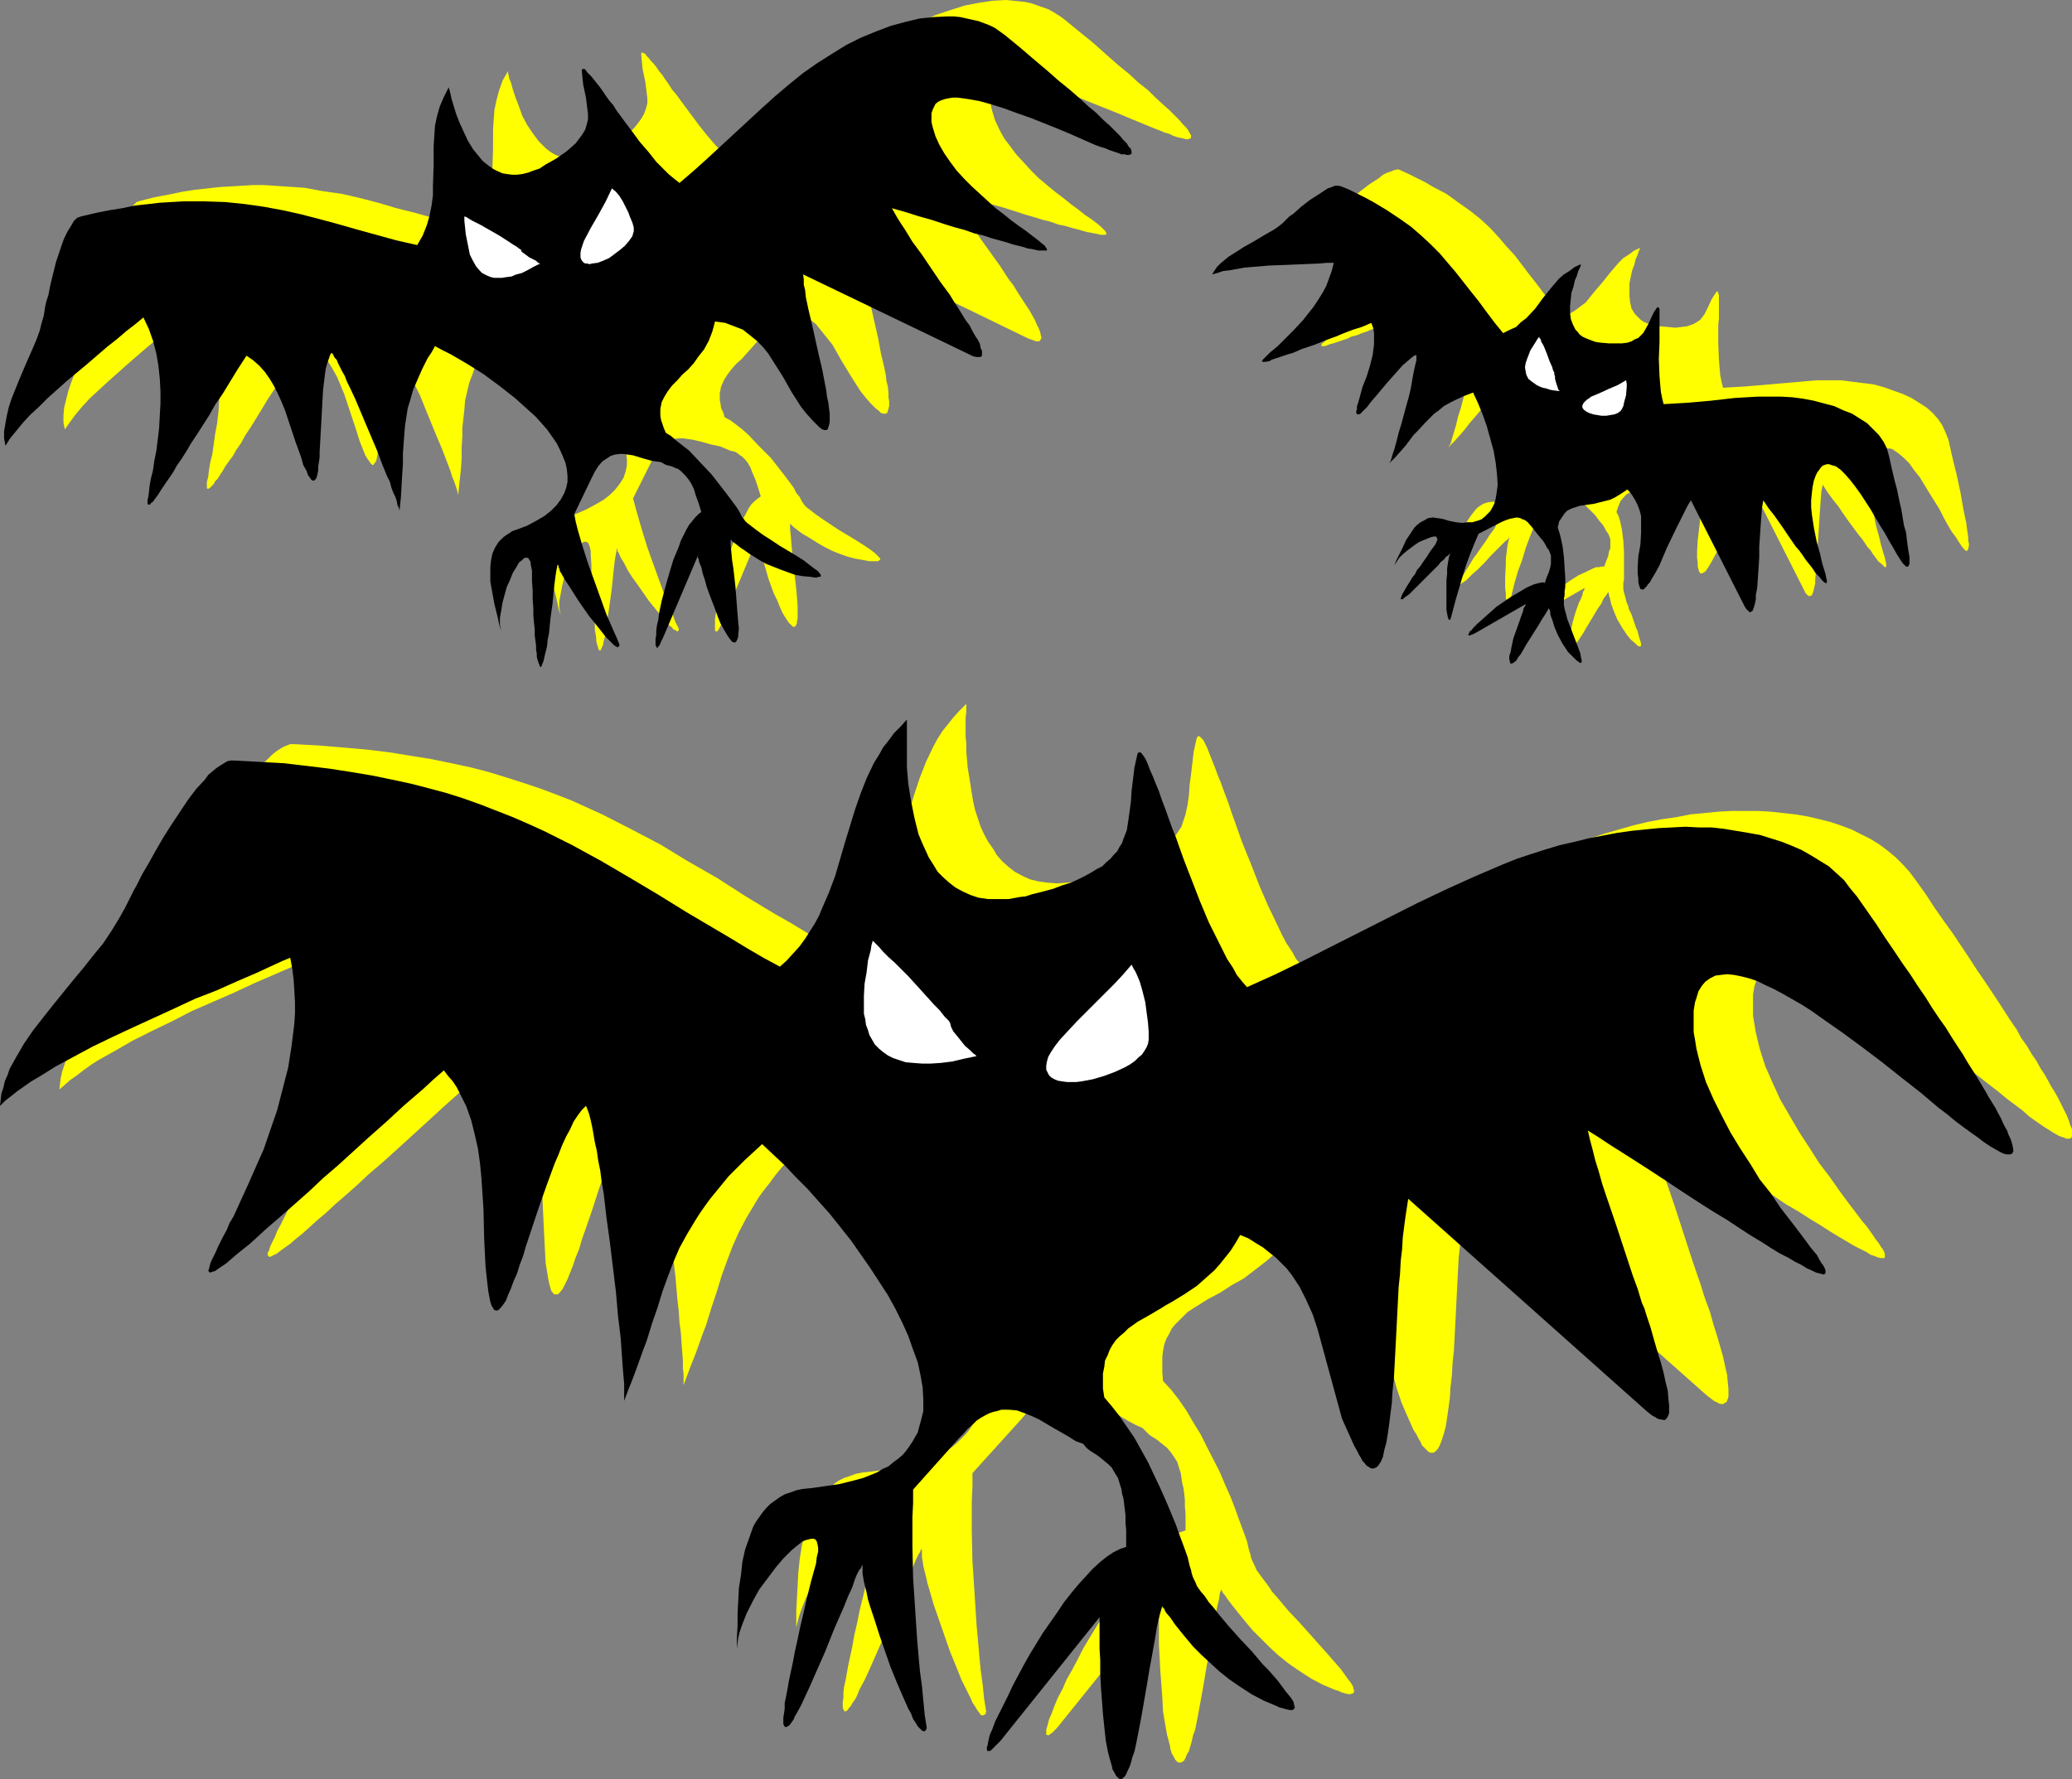 <?xml version="1.0" encoding="UTF-8" standalone="no"?>
<svg
   version="1.0"
   width="129.724mm"
   height="111.408mm"
   id="svg18"
   sodipodi:docname="Bats.wmf"
   xmlns:inkscape="http://www.inkscape.org/namespaces/inkscape"
   xmlns:sodipodi="http://sodipodi.sourceforge.net/DTD/sodipodi-0.dtd"
   xmlns="http://www.w3.org/2000/svg"
   xmlns:svg="http://www.w3.org/2000/svg">
  <rect width="100%" height="100%" fill="#808080" stroke="none"/>
  <sodipodi:namedview
     id="namedview18"
     pagecolor="#ffffff"
     bordercolor="#000000"
     borderopacity="0.25"
     inkscape:showpageshadow="2"
     inkscape:pageopacity="0.0"
     inkscape:pagecheckerboard="0"
     inkscape:deskcolor="#d1d1d1"
     inkscape:document-units="mm" />
  <defs
     id="defs1">
    <pattern
       id="WMFhbasepattern"
       patternUnits="userSpaceOnUse"
       width="6"
       height="6"
       x="0"
       y="0" />
  </defs>
  <path
     style="fill:#ffff00;fill-opacity:1;fill-rule:evenodd;stroke:none"
     d="m 233.35,405.073 -0.162,0.646 -0.323,0.162 -0.323,0.162 -0.485,-0.162 -0.323,-0.485 -0.485,-0.646 -0.485,-0.808 -0.646,-0.969 -0.485,-1.131 -0.646,-1.293 -0.646,-1.293 -0.808,-1.616 -1.293,-3.232 -1.454,-3.555 -2.586,-7.433 -1.293,-3.716 -0.97,-3.393 -0.485,-1.616 -0.323,-1.454 -0.323,-1.293 -0.323,-1.293 -0.162,-1.131 -0.162,-0.969 v -0.646 -0.646 -0.323 -0.162 h -0.162 -0.162 v 0.323 l -0.162,0.323 -0.323,0.485 -0.323,0.646 -0.323,0.646 -0.323,0.808 -0.323,0.808 -0.485,0.969 -0.808,2.1 -0.97,2.424 -1.131,2.585 -1.131,2.585 -2.262,5.655 -2.424,5.494 -1.131,2.585 -1.131,2.424 -1.131,2.1 -0.808,1.939 -0.485,0.808 -0.485,0.646 -0.323,0.646 -0.485,0.485 -0.162,0.323 -0.323,0.323 -0.323,0.162 h -0.162 l -0.162,-0.162 -0.162,-0.323 -0.162,-0.485 v -0.485 -0.808 l 0.162,-0.969 v -1.131 l 0.162,-1.454 0.323,-1.454 0.323,-1.777 0.323,-1.777 0.485,-2.262 0.485,-2.262 0.485,-2.747 0.646,-2.747 0.646,-3.232 0.808,-3.232 0.808,-3.555 0.97,-3.878 0.97,-4.201 0.323,-1.454 0.162,-1.131 v -1.131 -0.808 l -0.323,-0.646 -0.162,-0.323 -0.485,-0.162 -0.485,-0.162 -0.646,0.162 -0.646,0.323 -0.808,0.323 -0.808,0.646 -0.808,0.485 -0.97,0.808 -0.97,0.969 -0.97,0.969 -1.778,2.262 -2.101,2.585 -1.778,2.585 -1.616,2.908 -1.454,2.908 -1.131,2.908 -0.485,1.454 -0.323,1.293 -0.323,1.293 v 1.293 -2.585 -2.747 l 0.162,-2.908 0.162,-3.07 0.162,-3.07 0.323,-3.07 0.485,-3.07 0.646,-2.908 0.808,-2.908 1.131,-2.585 0.646,-1.293 0.808,-1.131 0.808,-0.969 0.808,-1.131 0.97,-0.808 0.97,-0.969 1.131,-0.808 1.293,-0.646 1.454,-0.485 1.293,-0.485 1.616,-0.323 1.616,-0.162 2.424,-0.323 2.262,-0.162 2.101,-0.485 2.101,-0.323 1.939,-0.485 1.778,-0.646 1.616,-0.646 1.454,-0.646 1.454,-0.646 1.454,-0.808 1.131,-0.808 1.131,-0.969 0.97,-0.969 0.97,-0.969 0.808,-0.969 0.646,-0.969 0.646,-1.293 0.485,-1.131 0.485,-1.131 0.323,-1.293 0.323,-1.293 0.162,-1.293 0.162,-2.585 -0.162,-2.908 -0.485,-2.908 -0.808,-3.07 -0.97,-3.07 -1.131,-3.232 -1.454,-3.07 -1.616,-3.232 -1.939,-3.232 -1.939,-3.393 -2.101,-3.232 -2.262,-3.232 -2.262,-3.232 -5.171,-6.14 -2.586,-3.07 -2.586,-2.908 -2.747,-2.908 -2.586,-2.747 -2.747,-2.585 -2.586,-2.424 -2.101,2.1 -2.101,1.939 -1.939,1.939 -1.778,1.777 -1.616,1.777 -1.454,1.777 -1.293,1.777 -1.293,1.616 -1.293,1.777 -0.97,1.616 -1.939,3.232 -1.778,3.393 -1.454,3.232 -1.293,3.393 -1.293,3.555 -1.131,3.716 -1.293,3.878 -1.293,4.201 -0.808,2.1 -0.808,2.262 -0.808,2.262 -0.97,2.424 -0.97,2.585 -0.97,2.585 v -2.585 l -0.162,-1.454 v -1.777 l -0.162,-2.1 -0.162,-2.1 -0.162,-2.424 -0.323,-2.424 -0.162,-2.585 -0.323,-2.747 -0.485,-5.655 -1.454,-11.795 -0.808,-5.978 -0.808,-5.494 -0.323,-2.747 -0.485,-2.585 -0.323,-2.424 -0.323,-2.262 -0.485,-2.1 -0.323,-2.1 -0.323,-1.616 -0.485,-1.616 -0.162,-1.131 -0.323,-1.131 -0.323,-0.646 -0.323,-0.485 -0.808,1.131 -1.131,1.131 -0.808,1.616 -0.97,1.616 -0.97,1.939 -0.808,1.939 -0.97,2.262 -0.97,2.262 -1.616,4.686 -1.778,5.009 -1.616,5.009 -1.616,4.686 -0.808,2.262 -0.646,2.262 -0.808,1.939 -0.646,1.939 -0.646,1.616 -0.646,1.616 -0.646,1.293 -0.485,0.969 -0.646,0.808 -0.485,0.485 h -0.485 -0.485 l -0.162,-0.323 -0.323,-0.323 -0.162,-0.323 -0.323,-1.131 -0.162,-0.646 -0.162,-0.808 -0.162,-0.969 -0.485,-2.908 -0.162,-3.07 -0.162,-3.232 -0.162,-3.232 -0.323,-7.109 -0.323,-7.109 -0.323,-3.555 -0.646,-3.555 -0.646,-3.393 -0.808,-3.393 -1.293,-3.232 -0.646,-1.454 -0.808,-1.616 -0.808,-1.454 -0.808,-1.454 -1.131,-1.293 -1.131,-1.293 -2.424,2.262 -2.424,2.1 -4.525,4.039 -4.363,3.878 -4.04,3.716 -3.717,3.393 -3.555,3.232 -3.394,3.07 -3.232,2.747 -2.747,2.585 -2.747,2.424 -2.424,2.1 -2.262,2.1 -2.101,1.777 -1.778,1.616 -1.616,1.454 -1.616,1.293 -1.293,1.131 -1.131,0.808 -1.131,0.808 -0.808,0.646 -0.646,0.323 -0.646,0.323 -0.323,0.162 h -0.323 l -0.162,-0.162 -0.162,-0.323 v -0.485 l 0.323,-0.485 0.162,-0.646 0.323,-0.808 0.485,-0.969 0.485,-0.969 0.485,-1.293 0.646,-1.131 0.646,-1.293 0.808,-1.616 0.646,-1.454 0.97,-1.616 0.646,-1.777 0.97,-1.777 1.778,-3.878 1.778,-4.201 1.778,-4.201 1.778,-4.686 1.616,-4.686 1.293,-5.009 1.293,-5.009 0.808,-5.17 0.323,-2.585 0.323,-2.585 v -2.747 l 0.162,-2.585 -0.162,-2.585 -0.162,-2.585 -0.323,-2.585 -0.485,-2.585 -1.939,0.808 -2.101,0.969 -4.202,1.777 -4.525,1.939 -4.848,2.1 -4.848,2.1 -4.848,2.262 -10.019,4.363 -4.686,2.424 -4.686,2.262 -4.525,2.262 -4.202,2.424 -4.04,2.262 -1.778,1.131 -1.778,1.293 -1.454,1.131 -1.616,1.131 -1.293,1.131 -1.293,1.131 0.162,-1.454 0.162,-1.293 0.323,-1.454 0.485,-1.454 0.485,-1.454 0.646,-1.454 1.616,-3.07 1.778,-2.908 2.101,-3.07 2.262,-3.07 2.262,-2.908 5.01,-5.978 2.424,-3.07 2.262,-2.908 2.262,-2.908 2.101,-2.747 1.778,-2.908 1.454,-2.747 0.323,-0.485 0.323,-0.808 0.323,-0.808 0.485,-0.969 0.646,-0.969 0.646,-1.293 0.646,-1.131 0.646,-1.293 1.616,-2.908 1.616,-2.908 1.778,-3.07 1.778,-2.908 2.101,-3.07 1.939,-2.908 1.939,-2.585 1.939,-2.262 0.97,-0.969 0.97,-0.969 0.97,-0.808 0.97,-0.646 0.808,-0.485 0.808,-0.323 0.808,-0.323 h 0.808 l 5.979,0.323 5.818,0.485 5.494,0.485 5.333,0.646 5.01,0.808 5.01,0.808 4.686,0.969 4.525,0.969 4.363,1.131 4.202,1.293 4.04,1.293 3.878,1.293 3.878,1.454 3.717,1.454 3.555,1.616 3.555,1.616 6.949,3.555 6.787,3.555 6.626,4.039 6.787,3.878 6.787,4.363 6.949,4.201 3.717,2.1 3.717,2.262 3.878,2.262 3.878,2.1 1.616,-1.616 1.616,-1.616 1.293,-1.616 1.293,-1.777 1.293,-1.777 0.97,-1.777 1.131,-1.939 0.808,-1.939 1.616,-3.716 1.293,-3.878 2.424,-7.756 2.424,-7.756 1.293,-3.878 1.454,-3.716 1.778,-3.716 0.97,-1.777 1.131,-1.777 1.293,-1.616 1.293,-1.616 1.454,-1.616 1.616,-1.616 v 0.969 0.969 l -0.162,1.293 v 4.524 l 0.162,1.616 v 1.939 l 0.323,3.716 0.646,4.039 0.646,4.039 0.485,2.1 0.646,1.939 0.646,1.939 0.808,1.777 0.97,1.777 1.131,1.616 0.97,1.616 1.293,1.454 1.454,1.293 1.454,1.131 1.778,0.969 1.778,0.808 1.939,0.485 2.262,0.323 2.262,0.162 2.424,-0.162 2.747,-0.323 1.454,-0.323 1.454,-0.323 2.586,-0.646 2.424,-0.808 2.101,-0.646 1.939,-0.808 1.939,-0.646 1.616,-0.808 1.454,-0.808 1.293,-0.808 1.293,-0.808 0.97,-0.808 0.97,-0.969 0.808,-0.808 0.646,-0.969 0.646,-0.969 0.646,-0.969 0.323,-0.969 0.646,-1.939 0.485,-2.262 0.323,-2.262 0.162,-2.424 0.323,-2.424 0.323,-2.747 0.323,-2.747 0.646,-2.908 0.162,-0.485 0.323,-0.323 0.323,0.162 0.323,0.323 0.485,0.485 0.485,0.969 0.485,0.969 0.485,1.293 0.646,1.616 0.646,1.616 0.646,1.777 0.808,1.939 0.808,2.262 0.808,2.1 0.808,2.424 0.808,2.262 1.778,5.009 2.101,5.17 1.939,5.009 2.101,4.847 2.262,4.686 0.97,2.1 1.131,2.1 1.293,1.939 0.97,1.777 1.293,1.454 1.131,1.454 6.787,-3.07 6.626,-3.232 26.826,-13.572 6.787,-3.232 6.787,-3.232 3.394,-1.454 3.232,-1.293 3.394,-1.293 3.394,-1.131 3.394,-1.131 3.394,-0.969 3.394,-0.969 3.394,-0.808 3.394,-0.646 3.394,-0.485 3.232,-0.646 3.394,-0.323 3.232,-0.323 3.07,-0.162 h 3.232 3.07 l 3.07,0.162 2.909,0.323 2.909,0.323 2.909,0.485 2.747,0.646 2.586,0.646 2.424,0.808 2.586,0.969 2.262,1.131 2.262,1.131 2.101,1.293 1.939,1.454 1.939,1.616 1.616,1.616 1.616,1.777 1.454,1.939 2.424,3.393 2.101,3.232 2.262,3.232 2.101,2.908 1.939,2.908 1.939,2.908 1.778,2.747 1.778,2.585 1.616,2.424 1.616,2.424 1.454,2.262 1.454,2.262 1.454,2.1 1.131,2.1 1.293,1.777 1.131,1.939 1.131,1.616 0.97,1.777 0.97,1.454 0.808,1.454 0.808,1.454 0.808,1.293 0.646,1.131 0.646,1.293 0.485,0.969 0.485,0.969 0.485,0.969 0.323,0.808 0.323,0.808 0.162,0.646 0.485,1.131 v 0.969 0.646 l -0.162,0.485 -0.485,0.162 h -0.646 l -0.808,-0.323 -0.97,-0.323 -1.131,-0.646 -1.293,-0.808 -1.293,-0.808 -1.616,-1.131 -1.616,-1.131 -1.616,-1.454 -1.939,-1.454 -1.939,-1.454 -1.939,-1.616 -2.101,-1.616 -2.262,-1.777 -4.525,-3.555 -4.525,-3.716 -4.848,-3.716 -4.848,-3.555 -4.686,-3.232 -4.686,-3.07 -2.262,-1.454 -2.101,-1.293 -2.262,-1.131 -1.939,-0.969 -2.101,-0.808 -1.778,-0.646 -1.939,-0.485 -1.616,-0.323 -1.616,-0.162 h -1.454 l -1.454,0.323 -1.131,0.646 -1.131,0.646 -0.808,1.131 -0.808,1.293 -0.485,1.616 -0.323,0.969 -0.162,0.969 -0.162,0.969 v 1.293 1.777 1.939 l 0.323,1.939 0.323,1.939 0.485,2.1 0.485,1.939 1.293,4.039 1.778,4.039 1.778,3.878 2.262,3.878 2.262,3.878 2.424,3.716 2.262,3.555 2.586,3.393 2.262,3.232 2.262,3.07 2.101,2.747 0.97,1.293 0.97,1.131 0.808,1.131 0.808,1.131 0.646,0.969 0.646,0.808 0.485,0.808 0.485,0.646 0.323,0.646 0.162,0.485 v 0.485 0.323 l -0.162,0.162 h -0.323 -0.485 l -0.646,-0.162 -0.808,-0.323 -0.97,-0.323 -0.97,-0.646 -1.293,-0.646 -1.616,-0.808 -1.616,-0.969 -1.939,-1.131 -2.101,-1.293 -2.262,-1.454 -2.424,-1.454 -2.747,-1.777 -3.07,-1.777 -3.07,-2.1 -3.555,-2.262 -3.717,-2.262 -3.878,-2.585 -4.202,-2.747 -4.525,-2.908 -4.848,-3.07 -2.424,-1.777 -2.586,-1.616 0.485,2.262 0.646,2.262 0.646,2.585 0.808,2.747 0.808,2.747 0.97,2.908 2.101,6.14 4.202,12.926 2.101,6.14 0.485,1.616 0.485,1.454 1.131,3.07 0.808,2.908 0.808,2.585 0.808,2.747 0.646,2.262 0.485,2.262 0.485,2.1 0.162,1.777 0.162,1.616 v 1.293 0.485 l -0.162,0.485 -0.162,0.485 -0.162,0.323 -0.323,0.162 -0.323,0.162 -0.162,0.162 -0.97,-0.162 -0.485,-0.323 -0.485,-0.162 -0.646,-0.485 -0.646,-0.485 -0.808,-0.646 -56.398,-50.089 -0.323,1.939 -0.485,2.1 -0.162,2.424 -0.323,2.585 -0.323,2.747 -0.162,2.908 -0.323,2.908 -0.162,3.07 -0.323,6.301 -0.323,6.463 -0.323,6.14 -0.323,3.07 -0.162,2.908 -0.323,2.747 -0.162,2.585 -0.323,2.424 -0.323,2.262 -0.323,2.1 -0.485,1.777 -0.485,1.454 -0.485,1.293 -0.485,0.808 -0.323,0.323 -0.323,0.323 -0.323,0.162 h -0.646 l -0.485,-0.162 -0.323,-0.323 -0.323,-0.323 -0.485,-0.485 -0.485,-0.485 -0.323,-0.808 -0.485,-0.808 -0.485,-0.969 -0.646,-0.969 -1.454,-3.232 -1.454,-3.393 -1.131,-3.393 -0.97,-3.555 -0.808,-3.555 -0.97,-3.555 -0.97,-3.555 -0.97,-3.555 -1.131,-3.393 -1.454,-3.232 -1.616,-3.232 -0.97,-1.454 -0.97,-1.454 -1.131,-1.454 -1.293,-1.293 -1.293,-1.293 -1.454,-1.293 -1.616,-1.131 -1.616,-1.131 -1.778,-0.969 -2.101,-0.808 -0.97,1.939 -1.293,1.777 -1.131,1.616 -1.293,1.616 -1.293,1.454 -1.454,1.293 -1.454,1.131 -1.454,1.131 -2.747,2.1 -2.909,1.616 -1.454,0.969 -1.293,0.808 -2.747,1.454 -2.586,1.616 -2.262,1.454 -0.97,0.969 -0.97,0.969 -0.97,0.969 -0.808,0.969 -0.646,1.293 -0.646,1.131 -0.485,1.293 -0.323,1.616 -0.162,1.454 v 1.777 1.777 l 0.162,2.1 1.939,2.1 1.778,2.262 1.778,2.585 1.616,2.747 1.778,2.908 1.454,2.908 3.07,5.978 1.293,3.07 1.293,2.908 1.131,2.908 0.97,2.747 0.97,2.585 0.808,2.262 0.485,2.1 0.323,0.969 0.162,0.808 0.323,0.808 0.485,0.969 0.485,1.131 0.808,1.131 0.97,1.293 0.97,1.293 0.97,1.454 1.293,1.454 2.424,2.908 2.747,2.908 2.747,3.07 2.586,2.908 1.293,1.454 1.131,1.293 1.131,1.293 0.97,1.131 0.808,1.131 0.808,1.131 0.646,0.808 0.485,0.808 0.162,0.646 0.162,0.485 -0.162,0.485 -0.323,0.162 -0.646,0.162 -0.808,-0.162 -1.131,-0.323 -0.646,-0.323 -0.646,-0.162 -3.07,-1.293 -2.747,-1.454 -2.747,-1.777 -2.586,-1.777 -2.424,-1.939 -2.101,-1.939 -2.101,-2.1 -1.939,-1.939 -1.616,-1.939 -1.454,-1.777 -1.293,-1.616 -1.131,-1.454 -0.808,-1.131 -0.323,-0.485 -0.323,-0.323 -0.162,-0.323 -0.162,-0.323 v -0.162 h -0.162 l -0.323,0.969 -0.162,1.293 -0.323,1.293 -0.323,1.454 -0.485,3.07 -0.646,3.555 -0.646,3.555 -0.646,3.716 -0.646,3.878 -0.646,3.555 -0.646,3.555 -0.646,3.232 -0.485,1.293 -0.323,1.454 -0.323,1.131 -0.323,1.131 -0.485,0.808 -0.323,0.808 -0.323,0.646 -0.485,0.323 -0.323,0.162 h -0.485 l -0.323,-0.162 -0.485,-0.485 -0.323,-0.646 -0.485,-0.808 -0.323,-0.969 -0.162,-0.969 -0.323,-1.293 -0.323,-1.131 -0.485,-2.747 -0.485,-2.908 -0.162,-3.232 -0.485,-6.463 -0.162,-3.232 -0.162,-2.908 v -2.747 -1.293 -6.14 l -22.786,28.276 -0.646,0.808 -0.646,0.808 -0.485,0.485 -0.485,0.485 -0.323,0.323 -0.323,0.162 -0.323,0.323 h -0.323 v 0 l -0.323,-0.162 v -0.162 -0.646 -0.323 l 0.323,-1.131 0.323,-1.293 0.646,-1.454 0.646,-1.777 0.808,-1.939 1.131,-2.1 0.97,-2.262 1.293,-2.262 1.293,-2.424 1.293,-2.585 1.454,-2.424 3.07,-5.009 3.394,-5.009 1.616,-2.262 1.778,-2.262 1.616,-2.1 1.616,-1.939 1.778,-1.777 1.616,-1.616 1.778,-1.293 1.454,-0.969 1.616,-0.808 1.454,-0.485 v -3.878 l -0.162,-1.777 v -1.616 l -0.162,-1.454 -0.162,-1.293 -0.323,-1.293 -0.162,-1.131 -0.162,-1.131 -0.323,-0.969 -0.485,-1.616 -0.808,-1.293 -0.808,-1.131 -0.808,-0.969 -0.808,-0.646 -1.616,-1.293 -1.778,-1.131 -0.808,-0.808 -0.808,-0.808 -1.778,-0.808 -1.778,-0.969 -3.555,-2.1 -3.394,-1.939 -1.778,-0.969 -1.778,-0.646 -1.778,-0.485 -1.778,-0.162 h -1.778 l -0.97,0.162 -0.97,0.323 -0.97,0.323 -0.97,0.485 -0.97,0.646 -0.97,0.646 -0.97,0.808 -1.131,0.969 -0.97,1.131 -1.131,1.293 -10.827,11.957 v 0.162 3.07 l -0.162,3.393 v 3.393 3.555 l 0.162,7.271 0.485,7.433 0.485,7.594 0.646,7.271 0.323,3.393 0.485,3.555 0.323,3.232 z"
     id="path1" />
  <path
     style="fill:#ffff00;fill-opacity:1;fill-rule:evenodd;stroke:none"
     d="m 239.006,238.649 v 0.323 l 0.162,0.323 0.485,0.969 0.808,1.131 1.939,2.262 1.131,1.131 0.808,0.808 0.485,0.323 0.323,0.162 -3.07,0.808 -2.747,0.485 -2.586,0.485 -2.424,0.162 h -2.262 l -1.939,-0.162 -1.778,-0.323 -1.616,-0.323 -1.454,-0.646 -1.293,-0.485 -0.97,-0.808 -1.131,-0.969 -0.808,-0.969 -0.646,-0.969 -0.646,-1.131 -0.808,-2.424 -0.323,-1.454 -0.162,-1.293 v -1.293 -2.908 l 0.162,-2.747 0.323,-2.908 0.485,-2.585 0.485,-2.585 0.323,-1.131 0.162,-1.131 v 0.162 h 0.162 l 0.323,0.323 0.323,0.162 0.323,0.485 0.323,0.485 1.131,0.969 1.293,1.293 1.454,1.454 1.454,1.616 1.616,1.616 3.232,3.393 1.616,1.616 1.454,1.616 1.293,1.454 1.131,1.293 0.808,1.131 0.323,0.485 z"
     id="path2" />
  <path
     style="fill:#ffff00;fill-opacity:1;fill-rule:evenodd;stroke:none"
     d="m 285.87,242.204 -0.162,0.969 -0.323,0.808 -0.485,0.969 -0.646,0.808 -0.808,0.808 -0.808,0.808 -1.131,0.646 -1.131,0.808 -2.424,1.131 -2.586,0.969 -2.747,0.808 -2.586,0.485 -1.293,0.162 h -2.424 l -0.97,-0.162 -0.97,-0.323 -0.808,-0.323 -0.808,-0.323 -0.485,-0.646 -0.485,-0.485 -0.323,-0.808 v -0.808 l 0.162,-0.969 0.485,-1.131 0.646,-1.293 0.808,-1.293 1.131,-1.454 2.101,-2.262 2.101,-2.262 4.363,-4.363 4.525,-4.363 1.939,-2.262 2.101,-2.262 0.485,0.808 0.485,0.969 0.808,2.1 0.808,2.424 0.646,2.424 0.323,2.424 0.323,2.424 0.162,2.262 z"
     id="path3" />
  <path
     style="fill:#ffff00;fill-opacity:1;fill-rule:evenodd;stroke:none"
     d="m 160.63,148.812 v 0.323 l -0.162,0.162 -0.162,0.162 -0.323,-0.162 -0.162,-0.162 -0.485,-0.162 -0.323,-0.485 -0.485,-0.323 -1.131,-1.131 -1.131,-1.454 -1.293,-1.616 -1.454,-1.777 -2.586,-3.716 -1.293,-1.777 -1.131,-1.777 -0.808,-1.616 -0.808,-1.293 -0.485,-1.131 -0.323,-0.485 v -0.323 -0.162 0 h -0.162 v 0.323 l -0.162,0.808 -0.162,0.808 -0.162,1.131 -0.162,1.293 -0.162,1.616 -0.323,3.232 -0.485,3.555 -0.485,3.393 -0.162,1.616 -0.323,1.454 -0.162,1.454 -0.323,1.131 -0.162,0.969 -0.323,0.646 -0.162,0.485 -0.323,0.162 -0.162,-0.162 -0.162,-0.323 v -0.162 l -0.162,-0.485 -0.162,-0.485 -0.162,-0.808 v -0.646 l -0.162,-0.969 -0.162,-0.969 v -1.131 l -0.162,-1.293 v -1.293 l -0.162,-1.616 -0.162,-1.777 v -1.777 l -0.162,-1.939 -0.162,-2.1 v -2.262 l -0.162,-2.424 v -0.969 l -0.162,-0.646 -0.162,-0.646 -0.162,-0.323 -0.162,-0.323 -0.323,-0.162 -0.323,-0.162 -0.162,0.162 h -0.323 l -0.323,0.323 -0.808,0.808 -0.646,1.131 -0.808,1.293 -0.646,1.454 -0.808,1.777 -0.485,1.777 -0.485,1.939 -0.323,1.777 -0.323,1.777 v 1.616 l 0.323,1.616 -0.485,-1.454 -0.323,-1.616 -0.808,-3.393 -0.646,-3.555 -0.323,-1.777 v -1.616 -1.777 l 0.162,-1.616 0.323,-1.616 0.646,-1.293 0.808,-1.293 1.131,-1.131 0.646,-0.485 0.646,-0.485 0.808,-0.485 0.97,-0.323 2.586,-1.131 2.101,-1.131 1.939,-1.131 1.454,-1.131 1.293,-1.293 1.131,-1.454 0.808,-1.293 0.485,-1.454 0.323,-1.454 v -1.454 l -0.162,-1.454 -0.323,-1.616 -0.646,-1.454 -0.646,-1.616 -0.97,-1.616 -0.97,-1.454 -1.131,-1.616 -1.454,-1.616 -1.293,-1.454 -1.616,-1.616 -1.616,-1.454 -1.616,-1.454 -3.717,-2.908 -3.717,-2.585 -3.878,-2.585 -3.878,-2.1 -3.717,-2.1 -0.808,1.616 -0.97,1.293 -1.293,2.747 -1.293,2.424 -0.808,2.424 -0.808,2.1 -0.485,2.1 -0.485,2.1 -0.162,2.1 -0.485,4.363 v 2.1 l -0.162,2.424 v 2.585 l -0.162,2.585 -0.323,2.908 -0.323,3.232 -0.162,-0.646 -0.162,-0.646 -0.323,-0.969 -0.323,-0.969 -0.485,-1.131 -0.323,-1.131 -0.485,-1.293 -0.485,-1.293 -1.131,-2.908 -1.293,-3.07 -2.586,-6.301 -1.293,-3.232 -1.454,-2.908 -1.131,-2.908 -0.646,-1.293 -0.646,-1.131 -0.485,-1.131 -0.485,-0.969 -0.485,-0.969 -0.485,-0.808 -0.323,-0.646 -0.323,-0.485 -0.323,-0.485 -0.162,-0.162 -0.323,0.808 -0.323,0.808 -0.323,0.969 -0.323,1.131 -0.162,1.131 -0.162,1.293 -0.323,2.747 -0.162,2.908 -0.323,3.07 v 3.07 l -0.162,2.908 -0.162,2.747 -0.162,1.131 v 1.131 l -0.162,1.131 v 0.808 l -0.162,0.808 -0.162,0.808 -0.323,0.485 -0.162,0.162 -0.162,0.323 h -0.323 l -0.323,-0.323 -0.323,-0.485 -0.485,-0.646 -0.485,-0.808 -0.646,-1.616 -0.646,-1.616 -1.131,-3.555 -1.293,-3.878 -1.293,-3.878 -0.808,-1.939 -0.808,-1.939 -0.97,-1.777 -0.97,-1.616 -1.293,-1.616 -1.293,-1.454 -1.293,-1.454 -1.616,-1.131 -2.101,3.232 -1.778,3.07 -1.778,2.747 -1.778,2.747 -1.616,2.424 -1.454,2.424 -1.293,2.1 -1.293,2.101 -1.293,1.939 -0.97,1.777 -1.131,1.616 -0.808,1.454 -0.97,1.293 -0.808,1.131 -0.646,1.131 -0.646,0.969 -0.485,0.808 -0.646,0.646 -0.323,0.646 -0.323,0.323 -0.485,0.485 -0.162,0.162 -0.323,0.162 v 0 h -0.162 l -0.162,-0.162 v -0.323 -0.323 -0.323 -0.485 l 0.323,-1.293 0.162,-1.454 0.323,-1.939 0.485,-1.939 0.323,-2.262 0.323,-2.424 0.485,-2.585 0.323,-2.747 0.162,-2.747 0.162,-2.908 v -3.07 l -0.162,-2.908 -0.323,-3.07 -0.646,-2.908 -0.646,-2.908 -0.97,-2.908 -1.293,-2.747 -1.939,1.616 -2.101,1.777 -2.262,1.777 -2.262,1.939 -4.686,3.878 -4.848,4.201 -4.525,4.039 -2.101,1.939 -2.101,1.939 -1.778,1.939 -1.616,1.939 -1.293,1.777 -1.131,1.616 -0.323,-1.616 v -1.777 l 0.162,-1.777 0.485,-1.939 0.485,-1.939 0.646,-1.939 1.616,-4.201 1.778,-4.039 1.778,-4.039 0.808,-1.939 0.646,-1.939 0.485,-1.777 0.485,-1.777 0.162,-0.808 0.162,-1.131 0.323,-1.454 0.323,-1.616 0.485,-1.777 0.485,-1.939 0.97,-3.878 0.646,-2.1 0.646,-1.777 0.646,-1.777 0.646,-1.616 0.808,-1.293 0.808,-1.131 0.808,-0.808 0.485,-0.162 0.485,-0.162 3.232,-0.808 3.394,-0.646 3.07,-0.646 3.07,-0.485 2.909,-0.323 2.909,-0.323 2.747,-0.162 2.747,-0.162 2.586,-0.162 h 2.424 l 4.848,0.323 4.848,0.323 4.363,0.808 4.525,0.646 4.202,0.969 4.363,1.131 4.363,1.293 4.525,1.131 4.525,1.293 4.848,1.293 5.01,1.293 1.293,-2.424 0.97,-2.262 0.646,-2.424 0.485,-2.262 0.162,-2.424 0.162,-2.424 0.162,-4.686 v -4.686 l 0.162,-2.424 0.162,-2.262 0.485,-2.262 0.646,-2.424 0.808,-2.262 1.293,-2.262 v 0.485 l 0.162,0.646 0.162,0.808 0.323,0.646 0.485,1.777 0.646,1.939 0.808,2.1 0.808,2.262 1.131,2.1 1.293,1.939 1.454,1.939 0.808,0.808 0.808,0.808 0.808,0.646 0.97,0.646 0.97,0.485 1.131,0.323 0.97,0.323 h 1.131 1.131 1.293 l 1.293,-0.323 1.454,-0.485 1.454,-0.646 1.454,-0.808 1.293,-0.808 1.131,-0.808 1.131,-0.646 0.97,-0.808 0.97,-0.646 0.808,-0.646 0.646,-0.646 0.646,-0.808 0.97,-1.293 0.646,-1.131 0.485,-1.293 0.323,-1.293 v -1.131 l -0.162,-1.293 -0.323,-2.585 -0.646,-3.07 -0.162,-1.616 -0.162,-1.777 v -0.323 l 0.162,-0.162 h 0.162 l 0.323,0.162 0.323,0.162 0.323,0.485 0.485,0.485 0.485,0.646 0.646,0.646 0.646,0.808 0.646,0.969 0.808,0.969 0.646,0.969 0.808,1.131 0.808,1.293 0.97,1.131 1.778,2.424 3.717,5.009 1.939,2.424 1.939,2.262 1.939,1.939 0.97,0.969 0.97,0.808 0.808,0.646 0.808,0.646 3.394,-2.908 3.232,-2.747 6.302,-5.978 6.464,-5.978 3.232,-2.747 3.232,-2.908 3.232,-2.585 3.394,-2.424 3.394,-2.262 3.555,-1.939 3.555,-1.777 3.555,-1.616 3.394,-1.131 3.555,-1.131 3.394,-0.646 3.232,-0.485 L 238.198,0 l 1.454,0.162 1.616,0.162 1.454,0.162 1.454,0.323 1.293,0.485 1.454,0.485 1.293,0.485 1.131,0.646 1.293,0.808 1.131,0.808 3.555,2.908 3.394,2.747 3.07,2.747 2.747,2.424 2.586,2.1 2.262,2.1 2.262,1.777 1.778,1.777 1.778,1.616 1.454,1.293 1.293,1.293 1.131,1.131 0.808,0.969 0.808,0.808 0.485,0.646 0.323,0.646 0.323,0.485 v 0.323 0.323 l -0.323,0.162 -0.323,0.162 h -0.485 l -0.646,-0.162 -0.646,-0.162 -0.808,-0.162 -0.97,-0.323 -0.97,-0.485 -1.131,-0.323 -1.131,-0.485 -1.293,-0.485 -2.747,-1.131 -2.747,-1.131 -3.07,-1.293 -6.464,-2.585 -3.232,-1.293 -3.232,-1.131 -3.07,-0.969 -2.747,-0.646 -2.747,-0.646 -1.293,-0.162 h -1.131 -1.131 l -0.97,0.162 -0.808,0.162 -0.97,0.162 -0.646,0.485 -0.646,0.485 -0.323,0.485 -0.485,0.808 -0.162,0.808 v 0.969 1.131 l 0.323,1.293 0.646,2.1 0.97,2.1 1.131,2.1 1.454,1.939 1.454,1.939 1.778,1.939 1.778,1.939 1.778,1.777 3.878,3.232 1.939,1.454 1.778,1.454 1.778,1.293 1.616,1.293 1.454,0.969 1.293,0.969 0.97,0.808 0.808,0.808 0.162,0.162 0.162,0.323 0.162,0.162 v 0.162 0.162 l -0.323,0.162 h -0.162 -0.323 -0.485 l -0.646,-0.162 -0.808,-0.162 -0.808,-0.162 -0.97,-0.162 -1.131,-0.323 -1.131,-0.323 -1.293,-0.323 -1.616,-0.485 -1.616,-0.323 -1.778,-0.646 -1.939,-0.485 -2.101,-0.646 -2.262,-0.646 -2.424,-0.808 -2.586,-0.808 -2.909,-0.808 -2.909,-0.808 -3.07,-1.131 -3.394,-0.969 0.646,1.131 0.646,1.293 0.808,1.293 0.808,1.293 1.939,2.908 2.101,3.232 4.525,6.301 2.101,3.232 1.131,1.454 0.97,1.616 1.778,2.747 0.97,1.454 0.646,1.131 0.646,1.131 0.485,1.131 0.485,0.969 0.323,0.808 0.162,0.808 0.162,0.485 -0.162,0.485 -0.162,0.323 -0.323,0.162 h -0.646 l -0.808,-0.323 -0.97,-0.323 -39.269,-19.066 0.162,1.293 v 1.131 l 0.323,1.454 0.162,1.454 0.646,3.232 0.808,3.393 1.616,7.109 0.646,3.555 0.808,3.393 0.323,1.616 0.162,1.454 0.323,1.293 0.162,1.454 v 1.131 l 0.162,0.969 v 0.969 l -0.162,0.808 -0.162,0.485 -0.162,0.485 -0.323,0.162 h -0.485 l -0.646,-0.162 -0.485,-0.485 -0.808,-0.646 -0.97,-0.969 -1.293,-1.454 -1.293,-1.616 -2.262,-3.555 -2.262,-3.716 -2.101,-3.716 -1.293,-1.616 -1.293,-1.616 -1.293,-1.616 -1.616,-1.293 -1.778,-1.131 -1.939,-0.969 -2.101,-0.646 -1.293,-0.323 -1.131,-0.162 -0.323,1.293 -0.323,1.131 -0.97,2.262 -0.97,1.939 -1.293,1.777 -1.293,1.454 -1.293,1.454 -1.293,1.454 -1.293,1.131 -1.131,1.293 -0.97,1.293 -0.808,1.293 -0.646,1.454 -0.323,1.616 v 0.808 0.808 l 0.162,0.808 0.162,1.131 0.485,0.969 0.323,1.131 1.454,0.808 1.293,0.969 1.454,1.131 1.454,1.293 2.586,2.747 2.747,2.747 2.262,2.908 1.131,1.454 0.97,1.293 0.97,1.293 0.646,1.293 0.808,0.969 0.485,0.969 0.323,0.485 0.323,0.485 0.485,0.485 0.646,0.485 1.454,1.131 1.616,1.131 1.939,1.293 1.939,1.293 4.04,2.424 1.778,1.131 1.454,0.969 0.646,0.485 0.646,0.485 0.485,0.485 0.323,0.323 0.323,0.323 0.162,0.323 v 0.162 l -0.323,0.162 -0.162,0.162 h -0.485 -0.646 -0.97 l -1.778,-0.323 -1.778,-0.323 -1.778,-0.485 -1.778,-0.646 -1.616,-0.646 -1.616,-0.808 -1.454,-0.808 -1.293,-0.808 -1.293,-0.808 -1.131,-0.646 -0.97,-0.646 -0.808,-0.646 -0.646,-0.485 -0.485,-0.485 -0.323,-0.323 v 0 1.293 l 0.162,1.616 0.162,1.939 0.162,1.939 0.97,8.725 0.162,1.939 0.162,1.939 v 1.616 1.454 l -0.162,0.646 v 0.485 l -0.162,0.323 -0.162,0.323 -0.162,0.162 h -0.323 -0.162 l -0.323,-0.323 -0.646,-0.646 -0.646,-0.969 -0.808,-1.293 -0.646,-1.454 -0.646,-1.616 -0.808,-1.616 -1.293,-3.555 -0.485,-1.777 -0.485,-1.616 -0.485,-1.616 -0.485,-1.293 -0.323,-1.131 -0.162,-0.969 -0.162,-0.162 v -0.323 l -0.162,-0.162 v 0 l -8.08,19.389 -0.485,0.969 -0.323,0.646 -0.323,0.485 -0.162,0.162 h -0.162 l -0.323,-0.162 v -0.485 -1.293 -0.969 l 0.162,-1.131 0.162,-1.131 0.162,-1.293 0.323,-1.454 0.646,-3.07 0.808,-3.232 0.808,-3.232 1.131,-3.232 1.131,-3.07 0.646,-1.454 0.646,-1.454 0.646,-1.131 0.646,-1.293 0.646,-0.969 0.808,-0.808 0.808,-0.646 0.646,-0.485 -0.646,-2.1 -0.646,-1.939 -0.646,-1.454 -0.485,-1.293 -0.646,-1.131 -0.646,-0.808 -0.646,-0.646 -0.485,-0.323 -0.646,-0.485 -0.485,-0.323 -1.293,-0.323 -1.131,-0.485 -1.131,-0.485 -2.262,-0.485 -2.262,-0.646 -2.101,-0.485 -1.131,-0.162 -1.131,-0.162 h -0.97 l -1.131,0.162 -0.97,0.323 -0.97,0.485 -0.97,0.808 -0.97,0.969 -0.808,1.454 -0.808,1.616 -4.202,8.402 0.485,1.777 0.485,1.777 1.131,3.878 1.293,4.201 1.454,4.039 1.454,4.039 1.454,4.039 1.616,3.716 0.646,1.777 z"
     id="path4" />
  <path
     style="fill:#ffff00;fill-opacity:1;fill-rule:evenodd;stroke:none"
     d="m 137.36,55.421 0.162,0.323 0.485,0.485 0.646,0.323 0.646,0.485 1.454,0.969 0.646,0.323 0.485,0.162 -1.616,0.808 -1.454,0.808 -1.293,0.646 -1.293,0.485 -1.293,0.323 -1.131,0.323 h -0.97 l -0.97,0.162 -0.808,-0.162 -0.97,-0.162 -0.646,-0.162 -0.646,-0.323 -0.646,-0.485 -0.485,-0.485 -1.131,-1.131 -0.646,-1.293 -0.646,-1.454 -0.485,-1.616 -0.162,-1.454 -0.323,-1.616 -0.162,-1.616 -0.162,-1.454 -0.162,-1.293 h 0.162 l 0.323,0.162 0.646,0.485 0.808,0.323 0.808,0.485 1.131,0.646 2.262,1.293 2.262,1.293 2.262,1.293 0.97,0.646 0.808,0.646 0.646,0.485 z"
     id="path5" />
  <path
     style="fill:#ffff00;fill-opacity:1;fill-rule:evenodd;stroke:none"
     d="m 163.862,49.927 0.162,0.485 -0.162,0.646 v 0.485 l -0.323,0.646 -0.646,1.131 -0.97,0.969 -1.131,1.131 -1.293,0.969 -1.454,0.808 -1.293,0.646 -1.454,0.485 -1.293,0.323 h -0.485 -0.485 l -0.485,-0.162 -0.323,-0.162 -0.485,-0.323 -0.162,-0.323 -0.162,-0.485 v -0.646 -0.646 l 0.162,-0.808 0.162,-0.808 0.485,-0.969 1.616,-3.07 1.778,-3.232 1.616,-3.07 1.616,-3.232 0.808,0.808 0.97,1.131 0.646,1.131 0.808,1.293 0.646,1.293 0.485,1.293 0.323,1.293 z"
     id="path6" />
  <path
     style="fill:#ffff00;fill-opacity:1;fill-rule:evenodd;stroke:none"
     d="m 357.297,142.672 -0.162,0.323 h -0.162 l -0.162,-0.162 -0.162,-0.485 -0.323,-0.808 v -1.131 l -0.162,-1.131 v -2.747 l 0.162,-2.908 v -1.454 l 0.162,-1.293 0.162,-1.293 0.162,-0.969 0.162,-0.646 0.162,-0.485 v -0.323 0 l -0.162,0.323 -0.323,0.323 -0.485,0.323 -0.485,0.485 -0.646,0.646 -0.646,0.646 -1.616,1.616 -1.454,1.616 -1.616,1.616 -1.454,1.293 -0.646,0.646 -0.646,0.646 -0.485,0.323 -0.485,0.323 -0.162,0.162 h -0.323 v -0.323 l 0.162,-0.323 0.162,-0.646 0.485,-0.808 0.646,-1.131 0.808,-1.293 0.485,-0.808 0.485,-0.808 0.646,-0.808 0.646,-0.969 0.808,-1.131 0.808,-1.131 0.808,-1.293 0.97,-1.293 0.323,-0.485 0.162,-0.323 0.162,-0.323 v -0.323 -0.485 l -0.162,-0.162 h -0.646 -0.646 l -0.808,0.323 -0.97,0.323 -0.97,0.646 -0.97,0.646 -1.939,1.454 -0.97,0.808 -0.808,0.808 -0.646,0.808 -0.485,0.969 0.323,-0.969 0.485,-0.969 0.97,-2.1 0.97,-2.1 1.293,-1.939 0.646,-0.808 0.646,-0.808 0.808,-0.646 0.808,-0.485 0.97,-0.323 1.131,-0.162 h 0.97 l 1.293,0.323 1.616,0.323 1.616,0.323 1.293,0.162 h 1.454 l 1.131,-0.162 0.97,-0.323 0.97,-0.323 0.808,-0.485 0.808,-0.646 0.485,-0.808 0.646,-0.808 0.485,-0.969 0.162,-0.969 0.323,-1.131 0.162,-1.131 v -1.131 -2.585 l -0.323,-2.747 -0.485,-2.908 -0.808,-2.908 -0.808,-2.747 -1.131,-2.908 -0.97,-2.747 -1.293,-2.424 -1.939,0.808 -1.778,0.808 -1.616,0.808 -1.454,0.808 -1.131,0.969 -1.131,0.808 -2.101,1.939 -1.778,2.1 -1.939,2.262 -0.97,1.293 -1.131,1.293 -1.293,1.454 -1.454,1.454 0.162,-0.323 0.323,-0.485 0.323,-1.131 0.485,-1.616 0.485,-1.616 0.485,-2.101 0.646,-1.939 1.131,-4.363 0.485,-2.1 0.485,-2.1 0.485,-1.939 0.323,-1.777 0.323,-1.616 0.162,-1.131 0.162,-0.485 v -0.485 -0.323 -0.162 l -0.485,0.323 -0.485,0.323 -1.131,0.808 -1.131,1.131 -1.293,1.293 -2.586,2.908 -1.131,1.616 -1.293,1.454 -1.131,1.293 -0.97,1.131 -0.97,0.969 -0.323,0.323 -0.323,0.323 -0.323,0.162 -0.323,0.162 h -0.162 v -0.162 l -0.162,-0.323 v -0.323 -0.485 l 0.162,-0.646 0.485,-2.1 0.808,-2.424 0.97,-2.424 0.808,-2.585 0.646,-2.585 0.323,-2.585 v -1.293 -1.293 l -0.323,-1.293 -0.323,-1.131 -2.262,0.808 -2.262,0.808 -1.939,0.808 -1.939,0.646 -1.778,0.808 -1.616,0.485 -1.616,0.646 -1.454,0.646 -1.454,0.485 -1.131,0.485 -1.293,0.323 -0.97,0.485 -0.97,0.323 -0.97,0.323 -1.454,0.485 -0.646,0.162 -0.485,0.162 -0.808,0.323 h -0.485 -0.323 v -0.323 l 0.162,-0.323 0.485,-0.323 0.485,-0.646 0.808,-0.646 0.808,-0.808 1.131,-0.969 0.97,-0.969 1.131,-1.131 1.293,-1.131 2.424,-2.585 1.131,-1.616 1.131,-1.454 1.131,-1.616 1.131,-1.616 0.808,-1.777 0.808,-1.777 0.646,-1.939 0.485,-1.939 -1.616,0.162 h -1.778 l -3.878,0.162 -4.04,0.162 -4.04,0.323 -3.878,0.162 -1.939,0.323 -1.778,0.162 -1.778,0.323 -1.616,0.323 -1.293,0.485 -1.293,0.323 0.646,-0.969 0.646,-0.808 0.808,-0.969 0.97,-0.808 0.97,-0.808 1.131,-0.808 2.424,-1.454 5.01,-2.747 2.262,-1.454 0.97,-0.646 0.97,-0.808 0.485,-0.323 0.485,-0.485 0.646,-0.646 0.97,-0.808 1.778,-1.454 2.101,-1.616 2.262,-1.454 0.97,-0.808 0.97,-0.485 0.97,-0.323 0.808,-0.323 0.808,-0.162 0.485,0.162 2.101,0.969 1.939,0.969 1.939,0.969 1.616,0.969 3.394,1.777 2.909,2.1 2.747,1.939 2.424,1.939 2.262,2.1 1.939,2.1 1.939,2.262 1.939,2.1 3.555,4.686 1.778,2.262 1.939,2.585 1.939,2.424 2.101,2.747 1.616,-0.808 1.293,-0.808 1.293,-0.969 1.293,-0.969 1.939,-2.424 1.939,-2.262 1.939,-2.424 1.939,-2.262 1.131,-1.131 1.293,-0.808 1.293,-0.969 1.454,-0.646 -0.323,0.646 -0.323,0.969 -0.485,1.131 -0.323,1.293 -0.485,1.293 -0.323,1.454 -0.323,1.616 v 1.616 1.454 l 0.162,1.454 0.323,1.454 0.808,1.293 0.485,0.485 0.485,0.485 0.485,0.485 0.808,0.485 0.808,0.323 0.808,0.323 0.97,0.162 1.131,0.162 1.939,0.162 1.616,0.162 1.454,-0.162 1.293,-0.162 0.97,-0.323 0.808,-0.323 0.808,-0.485 0.646,-0.485 0.97,-1.293 0.808,-1.616 0.808,-1.777 0.485,-0.808 0.646,-0.969 0.162,-0.162 h 0.162 v 0 l 0.162,0.162 v 0.323 l 0.162,0.323 v 0.969 2.747 1.777 l -0.162,1.777 v 4.039 l 0.162,4.039 0.162,1.939 0.162,1.777 0.323,1.616 0.323,1.293 5.494,-0.323 5.656,-0.485 5.656,-0.485 5.494,-0.485 h 2.747 2.747 l 2.586,0.323 2.586,0.323 2.586,0.323 2.424,0.646 2.262,0.808 2.262,0.808 2.101,0.969 1.778,1.131 1.778,1.131 1.454,1.293 1.293,1.454 0.97,1.454 0.808,1.777 0.646,1.616 0.646,2.908 0.646,2.747 0.646,2.585 0.485,2.262 0.485,2.262 0.323,1.939 0.323,1.777 0.323,1.616 0.323,1.454 0.162,1.293 0.162,1.131 0.162,1.131 v 0.808 l 0.162,0.646 v 0.646 l -0.162,0.485 v 0.323 l -0.162,0.162 -0.162,0.162 h -0.162 l -0.162,-0.162 -0.323,-0.162 -0.162,-0.323 -0.323,-0.323 -0.646,-0.969 -0.808,-1.293 -0.97,-1.293 -0.97,-1.616 -0.97,-1.777 -0.97,-1.939 -2.424,-3.878 -2.262,-3.716 -1.293,-1.616 -1.131,-1.616 -1.293,-1.293 -1.131,-0.969 -1.131,-0.808 -0.485,-0.323 -0.485,-0.162 h -0.485 -0.485 -0.485 l -0.485,0.323 -0.485,0.323 -0.485,0.485 -0.323,0.646 -0.323,0.808 -0.485,1.293 -0.323,1.454 -0.323,1.454 v 1.616 1.616 l 0.162,1.616 0.485,3.393 0.646,3.232 0.808,2.908 0.323,1.454 0.323,1.131 0.323,1.131 0.323,0.969 0.162,0.808 0.162,0.646 v 0.485 l -0.162,0.323 h -0.162 l -0.323,-0.323 -0.485,-0.485 -0.808,-0.646 -0.323,-0.485 -0.485,-0.646 -0.485,-0.646 -0.485,-0.808 -0.646,-0.646 -0.646,-0.969 -0.646,-0.969 -0.808,-0.969 -0.97,-1.293 -1.778,-2.424 -1.131,-1.616 -0.97,-1.454 -1.293,-1.616 -1.293,-1.777 -1.131,-1.777 -0.323,1.616 -0.162,2.1 -0.162,2.262 -0.162,2.424 -0.162,2.585 -0.162,2.585 -0.162,2.424 v 2.262 l -0.323,2.262 -0.162,1.939 v 0.808 l -0.162,0.808 -0.162,0.646 -0.162,0.646 -0.162,0.485 -0.162,0.323 -0.323,0.162 h -0.162 -0.323 l -0.323,-0.323 -0.323,-0.323 -0.323,-0.646 -12.766,-25.206 -0.485,0.646 -0.323,0.646 -0.97,1.777 -0.97,1.777 -0.97,2.1 -1.939,4.363 -0.97,2.1 -0.97,2.1 -0.97,1.777 -0.808,1.454 -0.485,0.808 -0.323,0.485 -0.323,0.485 -0.323,0.323 -0.323,0.162 -0.323,0.162 h -0.323 l -0.162,-0.162 -0.162,-0.323 -0.162,-0.485 -0.162,-0.646 v -0.808 l -0.162,-1.293 v -1.454 l 0.162,-2.747 0.323,-2.747 0.323,-2.747 v -2.747 -1.293 l -0.323,-1.293 -0.485,-1.293 -0.646,-1.293 -0.808,-1.131 -1.131,-1.293 -1.293,1.131 -1.293,0.646 -1.293,0.646 -1.293,0.485 -1.293,0.323 -1.293,0.162 -2.424,0.323 -0.97,0.162 -0.97,0.323 -0.97,0.323 -0.97,0.485 -0.646,0.646 -0.808,0.969 -0.485,1.131 -0.485,1.454 0.485,0.969 0.323,0.969 0.485,2.262 0.323,2.585 0.162,2.585 v 2.424 2.262 0.969 0.969 l -0.162,0.808 v 0.646 0.808 l 0.162,0.808 0.323,1.131 0.323,1.293 0.323,0.646 0.162,0.808 0.646,1.293 0.97,2.908 0.485,1.131 0.323,1.293 0.323,0.969 0.162,0.646 v 0.323 0.162 l -0.162,0.162 h -0.162 -0.162 l -0.323,-0.162 -0.323,-0.323 -0.323,-0.323 -0.97,-0.808 -0.808,-0.969 -1.293,-1.939 -1.131,-1.939 -0.808,-1.939 -0.646,-1.777 -0.162,-0.808 -0.162,-0.646 -0.162,-0.485 v -0.323 l -0.162,-0.323 v -0.162 l -0.485,0.808 -0.646,0.808 -0.485,1.131 -0.808,1.131 -2.909,4.847 -0.646,1.131 -0.646,0.969 -0.646,0.969 -0.646,0.646 -0.485,0.485 -0.323,0.162 h -0.323 l -0.162,-0.162 v -0.162 l -0.162,-0.646 v -0.808 l 0.162,-0.969 0.323,-0.969 0.485,-2.262 0.646,-2.262 0.808,-2.262 0.485,-0.969 0.323,-0.808 0.162,-0.808 0.323,-0.485 v -0.323 l 0.162,-0.162 -11.797,6.786 -0.646,0.323 -0.485,0.323 h -0.323 -0.323 v 0 -0.162 l 0.162,-0.323 0.162,-0.323 0.323,-0.323 0.485,-0.485 0.485,-0.485 0.485,-0.646 1.293,-1.131 1.616,-1.293 1.616,-1.454 1.778,-1.293 1.778,-1.293 1.778,-1.131 1.778,-0.808 1.616,-0.808 0.808,-0.323 h 0.646 l 0.646,-0.162 h 0.646 l 0.485,-1.293 0.485,-1.293 0.162,-0.969 0.323,-0.808 v -0.808 -0.646 -0.646 l -0.162,-0.485 -0.323,-0.808 -0.485,-0.646 -0.323,-0.646 -0.485,-0.808 -0.97,-1.131 -0.808,-1.131 -1.131,-1.131 -0.97,-0.969 -0.485,-0.485 -0.646,-0.323 -0.646,-0.162 -0.646,-0.162 h -0.808 l -0.97,0.162 -0.97,0.323 -0.97,0.646 -5.333,2.585 -0.97,2.262 -0.97,2.424 -0.97,2.585 -0.808,2.747 -0.97,2.585 -0.808,2.747 -0.646,2.585 z"
     id="path7" />
  <path
     style="fill:#ffff00;fill-opacity:1;fill-rule:evenodd;stroke:none"
     d="m 382.022,85.313 v 0.323 0.323 l 0.323,1.131 0.323,0.969 0.162,0.485 0.162,0.162 -1.131,-0.162 -0.97,-0.162 -0.97,-0.162 -0.97,-0.323 -0.646,-0.323 -0.646,-0.323 -1.131,-0.646 -0.808,-0.808 -0.485,-0.808 -0.323,-0.969 v -0.969 l 0.162,-0.969 0.323,-0.969 0.808,-1.939 0.97,-1.777 0.485,-0.808 0.485,-0.808 0.162,0.162 v 0.323 l 0.162,0.323 0.323,0.485 0.323,0.646 0.323,0.646 0.485,1.616 0.808,1.616 0.485,1.616 0.323,0.646 0.162,0.646 0.162,0.485 z"
     id="path8" />
  <path
     style="fill:#ffff00;fill-opacity:1;fill-rule:evenodd;stroke:none"
     d="m 397.859,93.068 -0.323,0.485 -0.646,0.485 -0.808,0.323 -0.97,0.162 h -0.97 -1.131 -0.97 l -1.131,-0.323 -0.808,-0.162 -0.646,-0.485 -0.646,-0.323 -0.323,-0.485 v -0.646 -0.323 l 0.162,-0.323 0.323,-0.323 0.485,-0.323 0.485,-0.323 0.485,-0.323 2.101,-0.969 2.101,-0.969 2.101,-0.969 2.101,-0.969 0.162,0.646 v 0.969 l -0.162,1.777 -0.485,1.777 -0.162,0.808 z"
     id="path9" />
  <path
     style="fill:#000000;fill-opacity:1;fill-rule:evenodd;stroke:none"
     d="m 219.291,408.951 -0.162,0.485 -0.323,0.323 h -0.323 l -0.323,-0.162 -0.485,-0.485 -0.485,-0.485 -0.485,-0.808 -0.646,-0.969 -0.485,-1.293 -0.646,-1.131 -0.646,-1.454 -0.646,-1.454 -1.454,-3.393 -1.454,-3.555 -2.586,-7.433 -1.131,-3.555 -1.131,-3.393 -0.485,-1.616 -0.323,-1.616 -0.323,-1.293 -0.323,-1.293 -0.162,-0.969 -0.162,-0.969 v -0.808 -0.646 -0.323 -0.162 h -0.162 v 0.162 l -0.162,0.323 -0.162,0.323 -0.323,0.323 -0.323,0.646 -0.323,0.646 -0.323,0.808 -0.323,0.969 -0.323,0.969 -0.97,2.1 -0.97,2.424 -1.131,2.585 -1.131,2.585 -2.262,5.655 -2.424,5.494 -1.131,2.585 -1.131,2.424 -0.97,2.1 -0.97,1.777 -0.485,0.808 -0.323,0.808 -0.485,0.646 -0.323,0.485 -0.323,0.323 -0.323,0.162 -0.323,0.162 h -0.162 l -0.162,-0.162 -0.162,-0.162 -0.162,-0.485 v -0.646 -0.808 l 0.162,-0.969 0.162,-1.131 v -1.293 l 0.323,-1.616 0.323,-1.616 0.323,-1.939 0.485,-2.262 0.485,-2.262 0.485,-2.585 0.646,-2.908 0.646,-3.07 0.808,-3.393 0.808,-3.555 0.97,-3.878 1.131,-4.039 0.162,-1.454 0.323,-1.293 v -0.969 l -0.162,-0.808 -0.162,-0.646 -0.323,-0.485 -0.485,-0.162 h -0.485 l -0.646,0.162 -0.646,0.162 -0.808,0.323 -0.808,0.646 -0.808,0.646 -0.97,0.808 -0.808,0.808 -1.131,1.131 -1.778,2.1 -1.939,2.585 -1.939,2.585 -1.616,2.908 -1.454,2.908 -1.131,2.908 -0.485,1.454 -0.323,1.293 -0.162,1.293 -0.162,1.293 v -2.585 l 0.162,-2.747 v -2.908 l 0.162,-3.07 0.162,-3.07 0.485,-3.07 0.323,-3.07 0.646,-2.908 0.97,-2.747 0.97,-2.747 0.646,-1.131 0.808,-1.131 0.808,-1.131 0.808,-0.969 0.97,-0.969 1.131,-0.808 1.131,-0.808 1.131,-0.646 1.454,-0.485 1.293,-0.485 1.616,-0.323 1.778,-0.162 2.262,-0.323 2.262,-0.323 2.262,-0.323 1.939,-0.485 1.939,-0.485 1.778,-0.485 1.616,-0.646 1.616,-0.646 1.293,-0.808 1.454,-0.646 1.131,-0.969 1.131,-0.808 1.131,-0.969 0.808,-0.969 0.808,-1.131 0.646,-0.969 0.646,-1.131 0.646,-1.131 0.323,-1.293 0.323,-1.131 0.323,-1.293 0.323,-1.293 v -2.747 l -0.162,-2.908 -0.485,-2.747 -0.646,-3.07 -1.131,-3.07 -1.131,-3.232 -1.454,-3.232 -1.616,-3.232 -1.778,-3.232 -2.101,-3.232 -2.101,-3.232 -2.262,-3.232 -2.262,-3.232 -5.01,-6.301 -2.747,-3.07 -2.586,-2.908 -2.747,-2.747 -2.586,-2.747 -2.747,-2.585 -2.586,-2.424 -2.101,1.939 -2.101,1.939 -1.939,1.939 -1.778,1.777 -1.454,1.777 -1.454,1.777 -1.454,1.777 -1.293,1.777 -1.131,1.616 -1.131,1.777 -1.939,3.232 -1.778,3.232 -1.454,3.393 -1.293,3.393 -1.293,3.555 -1.131,3.716 -1.293,3.716 -1.293,4.201 -0.808,2.1 -0.808,2.262 -0.808,2.262 -0.97,2.585 -0.97,2.424 -0.97,2.585 v -2.424 -1.616 l -0.162,-1.777 -0.162,-1.939 -0.162,-2.262 -0.162,-2.262 -0.162,-2.424 -0.323,-2.747 -0.323,-2.585 -0.485,-5.655 -1.454,-11.957 -0.808,-5.817 -0.646,-5.655 -0.485,-2.747 -0.323,-2.585 -0.485,-2.424 -0.323,-2.262 -0.485,-2.1 -0.323,-1.939 -0.323,-1.777 -0.323,-1.454 -0.323,-1.293 -0.323,-0.969 -0.323,-0.808 -0.162,-0.323 -0.97,0.969 -0.97,1.293 -0.97,1.454 -0.808,1.777 -0.97,1.777 -0.97,2.1 -0.808,2.1 -0.97,2.262 -1.778,4.847 -1.778,5.009 -1.616,4.847 -1.616,4.847 -0.646,2.262 -0.808,2.1 -0.646,2.1 -0.808,1.777 -0.646,1.777 -0.646,1.454 -0.485,1.293 -0.646,0.969 -0.646,0.808 -0.485,0.485 -0.485,0.162 -0.485,-0.162 -0.162,-0.162 -0.162,-0.323 -0.323,-0.485 -0.323,-0.969 -0.162,-0.808 -0.162,-0.808 -0.162,-0.969 -0.323,-2.747 -0.323,-3.07 -0.162,-3.232 -0.162,-3.393 -0.162,-6.948 -0.485,-7.271 -0.323,-3.393 -0.485,-3.555 -0.808,-3.555 -0.808,-3.232 -1.131,-3.232 -0.808,-1.616 -1.454,-2.908 -0.97,-1.454 -1.131,-1.293 -0.97,-1.293 -2.586,2.262 -2.262,2.1 -4.686,4.039 -4.202,3.878 -4.202,3.716 -3.717,3.393 -3.555,3.232 -3.394,2.908 -3.07,2.908 -2.909,2.585 -2.747,2.424 -2.424,2.1 -2.262,1.939 -2.101,1.939 -1.778,1.616 -1.616,1.293 -1.616,1.293 -1.293,1.131 -1.131,0.969 -0.97,0.646 -0.97,0.646 -0.646,0.485 -0.646,0.162 -0.323,0.162 h -0.323 l -0.162,-0.162 -0.162,-0.323 0.162,-0.323 0.162,-0.646 0.162,-0.646 0.323,-0.808 0.485,-0.969 0.485,-0.969 0.485,-1.131 0.646,-1.293 0.646,-1.293 0.808,-1.454 0.646,-1.616 0.97,-1.616 0.808,-1.777 0.808,-1.777 1.778,-3.878 1.778,-4.039 1.939,-4.363 1.616,-4.686 1.616,-4.686 1.293,-5.009 1.293,-5.009 0.808,-5.17 0.323,-2.585 0.323,-2.585 0.162,-2.585 v -2.585 l -0.162,-2.747 -0.162,-2.585 -0.323,-2.585 -0.485,-2.585 -1.939,0.808 -2.101,0.969 -4.202,1.939 -4.525,1.939 -4.686,2.1 -5.01,1.939 -4.848,2.262 -9.858,4.524 -4.848,2.262 -4.686,2.262 -4.525,2.424 -4.202,2.262 -3.878,2.424 -1.939,1.131 -1.616,1.131 -1.616,1.131 -1.616,1.293 L 1.293,260.462 0,261.755 l 0.162,-1.454 0.162,-1.454 0.485,-1.454 0.323,-1.454 0.646,-1.454 0.485,-1.454 1.616,-2.908 1.778,-3.07 2.101,-3.07 2.262,-2.908 2.424,-3.07 4.848,-5.978 2.424,-2.908 2.424,-3.07 2.262,-2.747 1.939,-2.908 1.778,-2.908 1.454,-2.585 0.323,-0.646 0.323,-0.646 0.485,-0.969 0.485,-0.969 0.485,-0.969 0.646,-1.131 0.646,-1.293 0.646,-1.293 1.616,-2.747 1.616,-2.908 1.778,-3.07 1.939,-3.07 1.939,-2.908 1.939,-2.908 1.939,-2.585 2.101,-2.262 0.808,-1.131 0.97,-0.808 0.97,-0.808 0.97,-0.646 0.808,-0.485 0.808,-0.485 0.808,-0.162 h 0.808 l 5.979,0.323 5.818,0.323 5.494,0.646 5.333,0.646 5.171,0.808 4.848,0.808 4.686,0.969 4.525,0.969 4.363,1.131 4.202,1.131 4.04,1.293 4.04,1.454 3.717,1.454 3.717,1.454 3.717,1.616 3.555,1.616 6.787,3.393 6.787,3.716 6.626,3.878 6.787,4.039 6.787,4.201 7.11,4.201 3.555,2.1 3.717,2.262 3.878,2.262 3.878,2.1 1.616,-1.454 1.616,-1.777 1.454,-1.616 1.293,-1.777 1.131,-1.777 1.131,-1.777 0.97,-1.777 0.808,-1.939 1.616,-3.716 1.454,-3.878 2.262,-7.756 2.424,-7.917 1.293,-3.716 1.454,-3.716 1.778,-3.716 1.131,-1.777 0.97,-1.777 1.293,-1.616 1.293,-1.777 1.616,-1.616 1.454,-1.616 v 0.969 0.969 1.293 4.524 1.777 1.777 l 0.323,3.878 0.646,4.039 0.808,4.039 0.485,1.939 0.485,1.939 0.808,1.939 0.808,1.777 0.808,1.777 1.131,1.777 0.97,1.616 1.293,1.293 1.454,1.293 1.454,1.131 1.778,0.969 1.778,0.808 1.939,0.646 2.262,0.323 h 2.262 2.586 l 2.586,-0.485 1.454,-0.162 1.454,-0.485 2.586,-0.646 2.424,-0.646 2.101,-0.808 2.101,-0.646 1.778,-0.808 1.616,-0.808 1.454,-0.808 1.293,-0.808 1.293,-0.646 0.97,-0.969 0.97,-0.808 0.808,-0.969 0.808,-0.808 0.485,-0.969 0.646,-0.969 0.323,-0.969 0.808,-2.1 0.323,-2.1 0.323,-2.262 0.323,-2.424 0.162,-2.585 0.323,-2.585 0.323,-2.747 0.646,-2.908 0.162,-0.646 0.323,-0.162 h 0.323 l 0.323,0.323 0.485,0.646 0.485,0.808 0.485,1.131 0.485,1.293 0.646,1.454 0.646,1.616 0.808,1.939 0.646,1.939 0.808,2.1 0.808,2.262 0.808,2.262 0.97,2.424 1.778,5.009 1.939,5.009 1.939,5.009 2.101,5.009 1.131,2.262 1.131,2.262 1.131,2.262 0.97,1.939 1.293,1.939 0.97,1.777 1.293,1.616 1.131,1.293 6.787,-3.07 6.626,-3.232 13.413,-6.786 13.413,-6.786 6.787,-3.232 6.787,-3.07 3.394,-1.454 3.394,-1.454 3.232,-1.293 3.394,-1.131 3.555,-1.131 3.232,-0.969 3.555,-0.808 3.232,-0.808 3.394,-0.646 3.394,-0.646 3.394,-0.485 3.232,-0.323 3.232,-0.323 3.232,-0.162 3.07,-0.162 3.07,0.162 h 3.07 l 2.909,0.323 2.909,0.485 2.909,0.485 2.747,0.485 2.586,0.808 2.586,0.808 2.424,0.969 2.262,0.969 2.262,1.293 2.101,1.293 2.101,1.293 1.778,1.616 1.778,1.616 1.454,1.939 1.616,1.939 2.262,3.232 2.262,3.232 2.101,3.232 2.101,3.07 1.939,2.908 1.939,2.747 1.778,2.747 1.778,2.585 1.616,2.585 1.616,2.424 1.616,2.262 1.293,2.1 1.454,2.262 1.293,1.939 1.131,1.939 1.131,1.777 1.131,1.777 0.97,1.616 0.97,1.616 0.808,1.454 0.808,1.293 0.808,1.293 0.646,1.293 0.646,1.131 0.485,1.131 0.485,0.969 0.485,0.808 0.323,0.969 0.323,0.646 0.323,0.808 0.323,1.131 0.162,0.969 v 0.485 l -0.323,0.485 -0.485,0.162 h -0.646 l -0.808,-0.162 -0.97,-0.485 -1.131,-0.646 -1.131,-0.646 -1.454,-0.969 -1.454,-1.131 -1.616,-1.131 -1.778,-1.293 -1.939,-1.454 -1.939,-1.616 -1.939,-1.454 -2.101,-1.777 -2.101,-1.777 -4.525,-3.555 -4.686,-3.716 -4.686,-3.555 -4.848,-3.555 -4.848,-3.393 -2.262,-1.616 -2.262,-1.454 -2.262,-1.293 -2.262,-1.293 -2.101,-1.131 -2.101,-0.969 -1.939,-0.969 -1.939,-0.646 -1.939,-0.485 -1.616,-0.323 -1.616,-0.162 -1.454,0.162 -1.293,0.162 -1.293,0.646 -1.131,0.808 -0.808,0.969 -0.808,1.293 -0.485,1.616 -0.323,0.969 -0.162,0.969 -0.162,0.969 v 1.293 1.777 2.1 l 0.323,1.777 0.323,2.1 0.485,1.939 0.485,1.939 1.293,4.039 1.778,4.039 1.939,3.878 2.101,4.039 2.262,3.716 2.424,3.716 2.262,3.716 2.586,3.232 2.262,3.393 2.262,2.908 2.101,2.747 0.97,1.293 0.97,1.293 0.808,1.131 0.808,0.969 0.808,0.969 0.485,0.969 0.485,0.808 0.485,0.646 0.323,0.646 0.162,0.485 v 0.323 0.323 l -0.162,0.162 -0.323,0.162 -0.485,-0.162 -0.646,-0.162 -0.646,-0.162 -0.97,-0.485 -1.131,-0.485 -1.293,-0.808 -1.616,-0.808 -1.616,-0.969 -1.939,-0.969 -2.101,-1.293 -2.262,-1.454 -2.424,-1.454 -2.747,-1.777 -2.909,-1.939 -3.232,-1.939 -3.555,-2.262 -3.717,-2.424 -3.878,-2.585 -4.202,-2.747 -4.525,-2.908 -4.848,-3.07 -2.424,-1.616 -2.586,-1.616 0.485,2.1 0.646,2.424 0.646,2.585 0.808,2.585 0.808,2.908 0.97,2.908 2.101,6.14 4.202,12.765 1.131,3.07 0.97,3.232 0.646,1.454 0.485,1.616 0.97,2.908 0.808,2.908 0.808,2.747 0.808,2.585 0.646,2.424 0.485,2.262 0.485,1.939 0.162,1.939 0.162,1.454 v 1.454 0.485 l -0.162,0.485 -0.162,0.323 -0.162,0.323 -0.323,0.323 -0.162,0.162 h -0.323 l -0.97,-0.162 -0.485,-0.162 -0.485,-0.323 -0.646,-0.323 -0.646,-0.485 -0.808,-0.646 -56.398,-50.25 -0.323,2.1 -0.323,2.1 -0.323,2.424 -0.323,2.585 -0.162,2.747 -0.323,2.747 -0.162,3.07 -0.323,3.07 -0.323,6.301 -0.323,6.301 -0.323,6.14 -0.162,3.07 -0.323,2.908 -0.162,2.747 -0.323,2.585 -0.323,2.585 -0.323,2.262 -0.323,1.939 -0.485,1.777 -0.323,1.616 -0.485,1.131 -0.646,0.969 -0.323,0.323 -0.323,0.162 -0.323,0.162 h -0.323 -0.323 l -0.323,-0.162 -0.485,-0.323 -0.323,-0.162 -0.485,-0.646 -0.485,-0.485 -0.323,-0.646 -0.485,-0.808 -0.485,-0.969 -0.646,-1.131 -1.454,-3.232 -1.454,-3.232 -0.97,-3.555 -0.97,-3.555 -0.97,-3.555 -0.485,-1.777 -0.485,-1.777 -0.97,-3.555 -0.97,-3.555 -1.131,-3.393 -1.454,-3.232 -1.616,-3.232 -0.97,-1.454 -0.97,-1.454 -1.131,-1.454 -1.293,-1.293 -1.293,-1.293 -1.454,-1.131 -1.616,-1.293 -1.616,-0.969 -1.778,-1.131 -1.939,-0.808 -1.131,1.939 -1.131,1.777 -1.293,1.616 -1.293,1.616 -1.293,1.454 -1.454,1.293 -1.454,1.293 -1.293,1.131 -2.909,1.939 -2.909,1.777 -1.454,0.808 -1.293,0.808 -2.747,1.616 -2.586,1.454 -2.262,1.616 -0.97,0.969 -0.97,0.808 -0.97,0.969 -0.808,1.131 -0.646,1.131 -0.485,1.293 -0.646,1.293 -0.162,1.454 -0.323,1.616 v 1.777 1.777 l 0.323,2.1 1.778,2.1 1.778,2.262 1.778,2.585 1.778,2.585 1.616,2.908 1.616,2.908 2.909,6.14 1.293,2.908 1.293,3.07 1.131,2.747 0.97,2.747 0.97,2.585 0.808,2.262 0.485,2.1 0.323,0.969 0.162,0.808 0.323,0.969 0.485,0.969 0.485,1.131 0.808,1.131 0.97,1.131 0.97,1.454 1.131,1.293 1.131,1.454 2.424,2.908 2.747,3.07 2.747,2.908 2.586,3.07 1.293,1.293 1.131,1.293 1.131,1.293 0.97,1.293 0.808,1.131 0.808,0.969 0.646,0.808 0.485,0.808 0.162,0.808 0.162,0.485 -0.162,0.323 -0.323,0.323 h -0.646 l -0.808,-0.162 -1.131,-0.323 -0.646,-0.162 -0.646,-0.323 -3.07,-1.293 -2.747,-1.454 -2.747,-1.777 -2.586,-1.777 -2.424,-1.939 -2.101,-1.939 -2.101,-1.939 -1.939,-1.939 -1.616,-1.939 -1.454,-1.777 -1.293,-1.616 -0.97,-1.454 -0.97,-1.131 -0.323,-0.485 -0.162,-0.485 -0.323,-0.323 -0.162,-0.162 v -0.162 -0.162 l -0.323,1.131 -0.323,1.131 -0.323,1.293 -0.323,1.454 -0.485,3.07 -0.646,3.555 -0.646,3.555 -0.646,3.878 -0.646,3.716 -0.646,3.716 -0.646,3.393 -0.646,3.232 -0.323,1.454 -0.485,1.293 -0.323,1.293 -0.323,0.969 -0.485,0.969 -0.323,0.808 -0.323,0.485 -0.485,0.485 -0.323,0.162 h -0.485 l -0.323,-0.323 -0.485,-0.485 -0.323,-0.646 -0.485,-0.808 -0.162,-0.808 -0.323,-1.131 -0.323,-1.131 -0.323,-1.293 -0.485,-2.585 -0.323,-3.07 -0.323,-3.07 -0.485,-6.463 -0.162,-3.232 v -3.07 l -0.162,-2.747 v -1.293 -6.14 l -22.786,28.438 -0.646,0.808 -1.131,1.131 -0.485,0.485 -0.323,0.323 -0.323,0.323 -0.323,0.162 h -0.323 v 0 h -0.162 l -0.162,-0.323 v -0.646 l 0.162,-0.323 0.162,-0.969 0.323,-1.454 0.646,-1.454 0.646,-1.777 0.97,-1.939 0.97,-1.939 1.131,-2.262 1.131,-2.424 1.293,-2.424 1.293,-2.424 1.454,-2.585 3.07,-5.009 3.394,-4.847 1.616,-2.424 1.778,-2.262 1.616,-1.939 1.778,-1.939 1.616,-1.777 1.778,-1.616 1.616,-1.293 1.454,-0.969 1.616,-0.808 1.454,-0.485 v -4.039 l -0.162,-1.616 v -1.777 l -0.162,-1.454 -0.162,-1.293 -0.162,-1.293 -0.323,-1.131 -0.162,-1.131 -0.323,-0.969 -0.485,-1.616 -0.808,-1.293 -0.646,-1.131 -0.808,-0.808 -0.97,-0.808 -1.616,-1.293 -1.778,-1.131 -0.808,-0.646 -0.808,-0.969 -1.778,-0.646 -1.778,-1.131 -3.394,-1.939 -3.555,-2.1 -1.778,-0.808 -1.616,-0.646 -1.778,-0.646 -1.939,-0.162 h -1.778 l -0.97,0.323 -0.808,0.162 -0.97,0.323 -0.97,0.485 -1.131,0.646 -0.97,0.646 -0.97,0.969 -1.131,0.969 -0.97,1.131 -1.131,1.131 -10.827,12.118 v 3.232 l -0.162,3.232 v 3.555 3.393 l 0.162,7.433 0.485,7.433 0.485,7.433 0.646,7.271 0.485,3.555 0.323,3.393 0.323,3.393 z"
     id="path10" />
  <path
     style="fill:#ffffff;fill-opacity:1;fill-rule:evenodd;stroke:none"
     d="m 224.947,242.527 v 0.162 l 0.162,0.485 0.485,0.969 0.808,0.969 1.939,2.424 1.131,0.969 0.808,0.808 0.485,0.323 0.323,0.323 -3.07,0.646 -2.747,0.646 -2.586,0.323 -2.424,0.162 h -2.101 l -2.101,-0.162 -1.778,-0.162 -1.454,-0.485 -1.454,-0.485 -1.293,-0.646 -1.131,-0.808 -0.97,-0.808 -0.97,-0.969 -0.646,-1.131 -0.646,-1.131 -0.323,-1.131 -0.485,-1.293 -0.162,-1.293 -0.323,-1.293 v -1.454 -2.747 l 0.162,-2.908 0.485,-2.747 0.323,-2.747 0.646,-2.424 0.162,-1.131 0.323,-1.131 v 0 l 0.162,0.162 0.485,0.485 0.323,0.323 0.485,0.485 0.97,1.131 1.293,1.293 1.454,1.293 1.616,1.616 1.616,1.616 3.232,3.555 1.454,1.616 1.454,1.616 1.293,1.293 1.131,1.454 0.97,0.969 0.323,0.485 z"
     id="path11" />
  <path
     style="fill:#ffffff;fill-opacity:1;fill-rule:evenodd;stroke:none"
     d="m 271.811,246.082 -0.162,0.969 -0.323,0.808 -0.485,0.808 -0.646,0.969 -0.808,0.646 -0.808,0.808 -1.131,0.808 -1.131,0.646 -2.424,1.131 -2.586,0.969 -2.747,0.808 -2.586,0.485 -1.293,0.162 h -1.293 -0.97 l -1.131,-0.162 -0.97,-0.162 -0.808,-0.323 -0.808,-0.485 -0.485,-0.485 -0.323,-0.646 -0.323,-0.646 v -0.969 l 0.162,-0.969 0.323,-1.131 0.646,-1.131 0.97,-1.454 1.131,-1.454 1.939,-2.1 2.101,-2.262 8.888,-8.887 2.101,-2.262 1.939,-2.262 0.485,0.969 0.485,0.808 0.97,2.262 0.646,2.262 0.646,2.585 0.323,2.424 0.323,2.424 0.162,2.1 z"
     id="path12" />
  <path
     style="fill:#000000;fill-opacity:1;fill-rule:evenodd;stroke:none"
     d="m 146.571,152.529 v 0.323 l -0.162,0.162 -0.162,0.162 h -0.162 l -0.323,-0.162 -0.485,-0.323 -0.323,-0.323 -0.485,-0.485 -1.131,-1.131 -1.131,-1.454 -1.293,-1.616 -1.454,-1.777 -2.586,-3.716 -1.131,-1.777 -1.131,-1.777 -0.97,-1.454 -0.808,-1.454 -0.323,-0.485 -0.162,-0.646 -0.162,-0.323 v -0.323 l -0.162,-0.162 v -0.162 l -0.162,0.162 v 0.323 l -0.162,0.646 -0.162,0.969 -0.162,1.131 -0.162,1.293 -0.162,1.454 -0.323,3.393 -0.485,3.393 -0.323,3.393 -0.323,1.616 -0.162,1.616 -0.323,1.293 -0.323,1.293 -0.162,0.808 -0.323,0.808 -0.162,0.485 -0.162,0.162 -0.323,-0.162 v -0.323 l -0.162,-0.323 -0.162,-0.485 -0.162,-0.485 -0.162,-0.646 v -0.808 l -0.162,-0.808 v -0.969 l -0.162,-1.293 -0.162,-1.131 v -1.454 l -0.162,-1.454 -0.162,-1.777 v -1.777 l -0.162,-2.1 v -2.1 l -0.162,-2.262 v -2.424 l -0.162,-0.808 -0.162,-0.808 v -0.485 l -0.323,-0.485 -0.162,-0.323 -0.323,-0.162 h -0.162 -0.323 l -0.323,0.162 -0.323,0.323 -0.808,0.646 -0.646,1.131 -0.808,1.293 -0.646,1.616 -0.808,1.777 -0.485,1.777 -0.485,1.777 -0.323,1.939 -0.323,1.777 v 1.616 l 0.323,1.454 -0.485,-1.454 -0.323,-1.616 -0.808,-3.232 -0.646,-3.555 -0.323,-1.777 v -1.777 -1.616 l 0.162,-1.616 0.323,-1.616 0.646,-1.454 0.808,-1.293 1.131,-1.131 0.646,-0.485 0.808,-0.485 0.646,-0.485 0.97,-0.323 2.586,-0.969 2.101,-1.131 1.939,-1.131 1.616,-1.293 1.293,-1.293 0.97,-1.293 0.808,-1.454 0.485,-1.293 0.323,-1.454 v -1.454 l -0.162,-1.616 -0.323,-1.454 -0.646,-1.616 -0.646,-1.454 -0.808,-1.616 -1.131,-1.616 -1.131,-1.616 -1.293,-1.454 -1.454,-1.616 -1.616,-1.454 -1.616,-1.454 -1.616,-1.454 -3.717,-2.908 -3.717,-2.747 -3.878,-2.424 -3.878,-2.262 -1.939,-0.969 -1.778,-0.969 -0.808,1.454 -0.97,1.454 -1.293,2.585 -1.131,2.585 -0.97,2.262 -0.646,2.262 -0.646,2.1 -0.323,2.1 -0.323,2.1 -0.323,4.201 -0.162,2.262 v 2.424 l -0.162,2.424 -0.162,2.747 -0.162,2.908 -0.323,3.07 -0.162,-0.646 -0.323,-0.646 -0.162,-0.969 -0.323,-0.969 -0.485,-0.969 -0.485,-1.293 -0.323,-1.293 -0.646,-1.293 -1.131,-2.747 -1.131,-3.07 -2.747,-6.463 -1.293,-3.07 -1.293,-3.07 -1.293,-2.747 -0.646,-1.293 -0.485,-1.293 -0.646,-1.131 -0.485,-0.969 -0.485,-0.969 -0.323,-0.808 -0.485,-0.485 -0.323,-0.646 -0.162,-0.323 -0.323,-0.162 -0.323,0.646 -0.323,0.969 -0.323,0.969 -0.323,1.131 -0.162,1.131 -0.162,1.293 -0.323,2.747 -0.162,2.908 -0.162,3.07 -0.162,2.908 -0.162,2.908 -0.162,2.747 v 1.293 l -0.162,1.131 -0.162,0.969 v 0.969 l -0.162,0.808 -0.162,0.646 -0.162,0.485 -0.323,0.323 -0.162,0.162 h -0.323 l -0.323,-0.162 -0.323,-0.485 -0.485,-0.646 -0.323,-0.969 -0.808,-1.454 -0.485,-1.777 -1.293,-3.555 -1.293,-3.878 -1.293,-3.878 -0.808,-1.939 -0.808,-1.777 -0.97,-1.939 -0.97,-1.616 -1.131,-1.616 -1.293,-1.454 -1.454,-1.293 -1.616,-1.131 -2.101,3.232 -1.778,2.908 -1.778,2.908 -1.778,2.585 -1.454,2.585 -1.454,2.262 -1.454,2.262 -1.293,1.939 -1.131,1.939 -1.131,1.777 -1.131,1.616 -0.808,1.454 -0.97,1.454 -0.808,1.131 -0.646,0.969 -0.646,0.969 -0.485,0.808 -0.485,0.646 -0.485,0.646 -0.323,0.485 -0.485,0.323 -0.162,0.323 h -0.323 v 0.162 l -0.162,-0.162 -0.162,-0.162 v -0.162 -0.323 -0.485 l 0.162,-0.485 0.162,-1.131 0.162,-1.616 0.323,-1.777 0.485,-1.939 0.323,-2.262 0.485,-2.424 0.323,-2.585 0.323,-2.747 0.162,-2.908 0.162,-2.908 v -2.908 l -0.162,-2.908 -0.323,-3.07 -0.485,-2.908 -0.808,-3.07 -0.97,-2.747 -1.293,-2.747 -1.939,1.616 -2.101,1.616 -2.262,1.939 -2.262,1.777 -4.686,4.039 -4.848,4.039 -4.525,4.039 -2.101,2.1 -2.101,1.939 -1.778,1.939 -1.454,1.777 -1.454,1.777 -1.131,1.777 -0.323,-1.777 v -1.616 l 0.323,-1.939 0.323,-1.777 0.485,-2.1 0.646,-1.939 1.616,-4.039 1.778,-4.201 1.778,-4.039 0.808,-1.939 0.646,-1.777 0.485,-1.939 0.485,-1.616 0.162,-0.969 0.162,-1.131 0.323,-1.454 0.485,-1.454 0.323,-1.777 0.485,-2.1 0.97,-3.878 0.646,-1.939 0.646,-1.939 0.646,-1.777 0.808,-1.616 0.808,-1.293 0.646,-1.131 0.808,-0.808 0.485,-0.162 0.485,-0.162 3.394,-0.808 3.232,-0.646 3.07,-0.485 3.07,-0.646 3.07,-0.323 2.747,-0.323 2.747,-0.162 2.747,-0.162 h 2.586 2.586 l 4.848,0.162 4.686,0.485 4.525,0.646 4.363,0.808 4.363,0.969 4.363,1.131 4.202,1.131 4.525,1.293 4.686,1.293 4.686,1.293 5.01,1.131 1.293,-2.262 0.97,-2.424 0.646,-2.262 0.485,-2.424 0.323,-2.424 v -2.262 l 0.162,-4.847 v -4.524 l 0.162,-2.424 0.162,-2.424 0.485,-2.262 0.646,-2.262 0.97,-2.262 1.131,-2.262 0.162,0.485 0.162,0.646 0.162,0.646 0.162,0.808 0.485,1.616 0.646,2.1 0.808,2.1 0.97,2.1 0.97,2.1 1.293,2.1 1.454,1.777 0.808,0.969 0.808,0.646 0.808,0.646 0.97,0.646 0.97,0.485 1.131,0.485 0.97,0.162 1.293,0.162 h 1.131 l 1.293,-0.162 1.293,-0.323 1.293,-0.485 1.454,-0.485 1.454,-0.969 1.454,-0.808 1.131,-0.646 1.131,-0.808 0.97,-0.646 0.97,-0.808 1.454,-1.293 0.485,-0.646 0.97,-1.293 0.808,-1.293 0.323,-1.131 0.323,-1.293 v -1.293 l -0.162,-1.293 -0.323,-2.585 -0.646,-3.07 -0.162,-1.454 -0.162,-1.777 V 16.481 l 0.162,-0.162 h 0.162 0.323 l 0.323,0.323 0.323,0.485 0.485,0.485 0.485,0.485 0.646,0.808 0.646,0.808 0.646,0.808 0.808,1.131 0.646,0.969 0.808,1.131 0.97,1.131 0.808,1.293 1.778,2.424 1.939,2.585 1.778,2.424 2.101,2.424 1.778,2.262 1.939,1.939 0.97,0.969 0.97,0.808 0.808,0.646 0.808,0.646 3.394,-2.908 3.232,-2.908 12.766,-11.795 3.232,-2.908 3.232,-2.747 3.394,-2.747 3.232,-2.262 3.555,-2.262 3.394,-2.1 3.555,-1.777 3.555,-1.454 3.394,-1.293 3.555,-0.969 3.394,-0.808 3.232,-0.323 3.232,-0.162 h 1.616 l 1.454,0.162 1.454,0.323 1.454,0.323 1.454,0.323 1.293,0.485 1.293,0.485 1.293,0.646 1.131,0.808 1.131,0.808 3.555,2.908 3.394,2.908 3.07,2.585 2.747,2.424 2.586,2.1 2.424,2.1 2.101,1.939 1.939,1.616 1.616,1.616 1.454,1.293 1.293,1.293 1.131,1.131 0.808,0.969 0.808,0.808 0.485,0.808 0.485,0.485 0.162,0.646 v 0.323 0.162 l -0.162,0.162 -0.485,0.162 h -0.485 l -0.485,-0.162 h -0.808 l -0.808,-0.323 -0.97,-0.323 -0.97,-0.323 -1.131,-0.485 -1.131,-0.323 -1.293,-0.485 -2.586,-1.131 -2.909,-1.293 -3.07,-1.293 -6.464,-2.585 -3.232,-1.131 -3.07,-1.131 -3.07,-0.969 -2.909,-0.808 -2.747,-0.485 -1.131,-0.162 -1.293,-0.162 h -1.131 l -0.97,0.162 -0.808,0.162 -0.97,0.323 -0.646,0.323 -0.646,0.485 -0.323,0.646 -0.323,0.646 -0.323,0.969 v 0.969 1.131 l 0.323,1.293 0.646,2.1 0.97,2.1 1.131,1.939 1.454,2.1 1.454,1.939 1.778,1.939 1.778,1.777 1.939,1.777 3.717,3.393 1.939,1.454 1.778,1.454 1.778,1.293 1.616,1.131 1.454,1.131 1.293,0.969 0.97,0.808 0.808,0.646 0.162,0.323 0.162,0.162 0.162,0.323 v 0.162 0.162 h -0.162 -0.323 -0.323 -0.485 -0.646 l -0.808,-0.162 -0.646,-0.162 -1.131,-0.162 -0.97,-0.323 -1.293,-0.323 -1.293,-0.323 -1.454,-0.485 -1.778,-0.485 -1.778,-0.485 -1.939,-0.646 -2.101,-0.485 -2.262,-0.808 -2.424,-0.646 -2.586,-0.808 -2.909,-0.969 -2.909,-0.808 -3.07,-0.969 -3.394,-0.969 0.646,1.131 0.646,1.131 0.808,1.293 0.97,1.454 1.778,2.908 2.262,3.07 4.363,6.463 2.262,3.07 0.97,1.616 0.97,1.454 1.778,2.908 0.97,1.293 0.646,1.293 0.646,1.131 0.646,0.969 0.485,0.969 0.162,0.969 0.323,0.646 v 0.646 0.485 l -0.323,0.323 h -0.323 -0.646 l -0.808,-0.162 -0.97,-0.485 -39.269,-18.904 0.162,1.131 v 1.293 l 0.323,1.293 0.162,1.616 0.646,3.07 0.808,3.393 1.616,7.271 0.808,3.393 0.646,3.393 0.323,1.616 0.162,1.454 0.323,1.454 0.162,1.293 0.162,1.293 v 0.969 0.969 l -0.162,0.808 -0.162,0.485 -0.162,0.485 -0.323,0.162 h -0.485 l -0.485,-0.162 -0.646,-0.485 -0.808,-0.808 -0.808,-0.808 -1.454,-1.616 -1.293,-1.616 -2.262,-3.555 -2.101,-3.716 -2.262,-3.555 -1.131,-1.777 -1.293,-1.616 -1.454,-1.454 -1.616,-1.293 -1.616,-1.293 -2.101,-0.808 -2.101,-0.808 -1.131,-0.162 -1.293,-0.162 -0.323,1.293 -0.323,1.131 -0.808,2.1 -1.131,2.1 -1.293,1.616 -1.131,1.616 -1.293,1.454 -1.454,1.293 -1.131,1.293 -1.293,1.293 -0.97,1.293 -0.808,1.293 -0.646,1.293 -0.323,1.616 v 0.808 0.808 l 0.162,0.969 0.323,0.969 0.323,0.969 0.485,1.131 1.293,0.808 1.293,1.131 1.454,1.131 1.454,1.131 2.586,2.747 2.747,2.908 2.262,2.908 1.131,1.454 0.97,1.293 0.97,1.293 0.808,1.131 0.646,1.131 0.485,0.969 0.323,0.323 0.323,0.485 0.485,0.485 0.646,0.485 1.454,1.131 1.778,1.293 1.778,1.131 1.939,1.293 4.04,2.424 1.778,1.131 1.454,1.131 0.646,0.485 0.646,0.485 0.485,0.323 0.323,0.323 0.323,0.485 0.162,0.162 v 0.323 l -0.162,0.162 h -0.323 l -0.485,0.162 h -0.646 l -0.808,-0.162 -1.939,-0.162 -1.778,-0.323 -1.778,-0.646 -1.778,-0.646 -1.616,-0.646 -1.616,-0.646 -1.454,-0.808 -1.293,-0.808 -1.293,-0.808 -1.131,-0.808 -0.97,-0.646 -0.808,-0.646 -0.646,-0.485 -0.485,-0.323 -0.162,-0.323 h -0.162 v 1.293 l 0.162,1.616 0.162,1.777 0.323,2.1 0.485,4.363 0.323,4.201 0.162,2.1 0.162,1.939 0.162,1.616 -0.162,1.454 v 0.485 l -0.162,0.485 -0.162,0.323 -0.162,0.323 -0.162,0.162 h -0.162 -0.323 l -0.323,-0.162 -0.646,-0.808 -0.646,-0.969 -0.646,-1.131 -0.808,-1.454 -0.646,-1.616 -0.646,-1.777 -1.293,-3.393 -0.646,-1.777 -0.485,-1.777 -0.485,-1.454 -0.323,-1.454 -0.485,-1.131 -0.162,-0.808 -0.162,-0.323 v -0.162 -0.162 -0.162 l -8.242,19.389 -0.485,0.969 -0.323,0.808 -0.323,0.323 -0.162,0.323 h -0.162 l -0.162,-0.323 -0.162,-0.323 v -1.454 l 0.162,-0.969 v -0.969 l 0.162,-1.293 0.323,-1.293 0.162,-1.454 0.646,-3.07 0.808,-3.07 0.97,-3.393 0.97,-3.232 1.293,-3.07 0.485,-1.454 0.646,-1.293 0.646,-1.293 0.646,-1.131 0.808,-0.969 0.646,-0.808 0.808,-0.808 0.646,-0.485 -0.646,-2.1 -0.646,-1.777 -0.485,-1.616 -0.646,-1.293 -0.646,-0.969 -0.646,-0.808 -0.646,-0.646 -0.485,-0.485 -0.646,-0.485 -0.485,-0.162 -1.131,-0.485 -1.293,-0.323 -1.131,-0.646 -2.262,-0.323 -2.262,-0.646 -2.101,-0.646 -1.131,-0.162 -1.131,-0.162 h -0.97 l -1.131,0.162 -0.97,0.323 -0.97,0.646 -0.97,0.646 -0.97,1.131 -0.808,1.293 -0.808,1.616 -4.04,8.402 0.323,1.777 0.485,1.939 1.131,3.878 1.293,4.039 1.454,4.039 1.454,4.039 1.454,4.039 1.616,3.716 0.808,1.777 z"
     id="path13" />
  <path
     style="fill:#ffffff;fill-opacity:1;fill-rule:evenodd;stroke:none"
     d="m 123.301,59.137 0.162,0.485 0.485,0.323 0.646,0.485 0.646,0.485 1.616,0.808 0.485,0.485 0.485,0.162 -1.616,0.808 -1.454,0.808 -1.293,0.646 -1.293,0.323 -1.131,0.485 -1.293,0.162 -0.97,0.162 h -0.97 -0.808 l -0.808,-0.162 -0.808,-0.323 -0.646,-0.323 -0.646,-0.323 -0.485,-0.485 -0.97,-1.131 -0.808,-1.454 -0.646,-1.293 -0.323,-1.616 -0.323,-1.616 -0.323,-1.616 -0.162,-1.616 -0.162,-1.454 v -1.293 0.162 l 0.485,0.162 0.485,0.323 0.808,0.485 0.97,0.485 0.97,0.485 2.262,1.293 2.262,1.293 2.262,1.454 0.97,0.646 0.808,0.485 0.646,0.485 z"
     id="path14" />
  <path
     style="fill:#ffffff;fill-opacity:1;fill-rule:evenodd;stroke:none"
     d="m 149.965,53.805 v 0.485 0.485 l -0.162,0.485 -0.162,0.646 -0.808,1.131 -0.97,1.131 -1.131,0.969 -1.293,0.969 -1.293,0.969 -1.454,0.646 -1.293,0.485 -1.293,0.162 -0.646,0.162 -0.485,-0.162 h -0.485 l -0.323,-0.162 -0.323,-0.323 -0.323,-0.485 -0.162,-0.485 V 60.43 59.783 l 0.162,-0.808 0.323,-0.969 0.323,-0.969 1.616,-3.07 1.778,-3.07 1.778,-3.232 1.454,-3.07 0.97,0.808 0.808,0.969 0.808,1.293 0.646,1.293 0.646,1.293 0.485,1.293 0.485,1.131 z"
     id="path15" />
  <path
     style="fill:#000000;fill-opacity:1;fill-rule:evenodd;stroke:none"
     d="m 343.238,146.55 -0.162,0.162 h -0.162 l -0.162,-0.162 -0.162,-0.485 -0.162,-0.808 -0.162,-0.969 v -1.131 -2.747 -3.07 l 0.162,-1.454 v -1.293 l 0.162,-1.131 0.162,-0.969 0.162,-0.808 0.162,-0.485 0.162,-0.162 h -0.162 l -0.162,0.162 -0.323,0.323 -0.485,0.323 -0.485,0.646 -0.646,0.485 -0.646,0.808 -1.454,1.454 -1.616,1.616 -1.616,1.616 -1.454,1.454 -0.646,0.646 -0.646,0.485 -0.485,0.323 -0.323,0.323 -0.323,0.162 h -0.162 l -0.162,-0.162 0.162,-0.485 0.162,-0.485 0.485,-0.808 0.646,-1.131 0.808,-1.293 0.485,-0.808 0.646,-0.808 0.485,-0.969 0.808,-0.969 0.646,-0.969 0.808,-1.131 0.808,-1.293 0.97,-1.293 0.323,-0.485 0.162,-0.323 0.162,-0.485 0.162,-0.162 -0.162,-0.485 -0.162,-0.323 h -0.646 l -0.646,0.162 -0.808,0.323 -0.808,0.323 -1.131,0.485 -0.97,0.646 -1.939,1.454 -0.97,0.808 -0.808,0.808 -0.646,0.969 -0.485,0.808 0.323,-0.969 0.485,-0.969 0.97,-1.939 0.97,-2.1 1.293,-1.939 0.646,-0.969 0.646,-0.646 0.808,-0.646 0.97,-0.485 0.808,-0.485 1.131,-0.162 1.131,0.162 1.131,0.162 1.616,0.485 1.616,0.323 1.454,0.162 1.293,-0.162 h 1.131 l 1.131,-0.323 0.97,-0.323 0.808,-0.646 0.646,-0.646 0.646,-0.646 0.485,-0.808 0.485,-0.969 0.323,-1.131 0.162,-0.969 0.162,-1.131 0.162,-1.293 -0.162,-2.585 -0.323,-2.747 -0.485,-2.747 -0.808,-2.908 -0.808,-2.908 -0.97,-2.747 -1.131,-2.747 -1.131,-2.424 -2.101,0.808 -1.778,0.808 -1.616,0.808 -1.454,0.808 -1.131,0.969 -1.131,0.808 -1.939,1.939 -1.939,2.1 -0.97,0.969 -0.97,1.293 -0.97,1.293 -1.131,1.293 -1.293,1.454 -1.454,1.454 0.323,-0.485 0.162,-0.485 0.323,-1.131 0.485,-1.454 0.485,-1.777 0.485,-1.939 0.646,-2.1 1.131,-4.201 0.646,-2.262 0.485,-2.1 0.323,-1.939 0.323,-1.777 0.323,-1.454 0.323,-1.293 V 84.828 84.505 84.182 84.02 l -0.485,0.162 -0.485,0.323 -1.131,0.969 -1.131,0.969 -1.293,1.454 -2.586,2.908 -2.424,2.908 -1.131,1.293 -0.97,1.293 -0.808,0.808 -0.485,0.485 -0.323,0.323 -0.323,0.162 h -0.162 -0.323 v -0.162 l -0.162,-0.162 v -0.485 l 0.162,-0.485 v -0.646 l 0.323,-0.969 0.323,-1.131 0.646,-2.424 0.97,-2.424 0.808,-2.585 0.646,-2.585 0.323,-2.585 V 80.142 78.85 l -0.162,-1.131 -0.485,-1.293 -2.262,0.969 -2.101,0.646 -2.101,0.808 -1.939,0.808 -1.778,0.646 -1.616,0.646 -1.616,0.646 -1.454,0.485 -1.454,0.485 -1.131,0.485 -1.131,0.485 -1.131,0.323 -0.97,0.323 -0.97,0.323 -1.454,0.485 -0.485,0.162 -0.485,0.323 -0.97,0.162 h -0.485 -0.323 v -0.162 l 0.162,-0.323 0.485,-0.485 0.485,-0.485 0.808,-0.808 0.808,-0.646 1.131,-0.969 0.97,-0.969 1.131,-1.131 1.293,-1.293 2.424,-2.585 1.131,-1.454 1.293,-1.616 0.97,-1.454 1.131,-1.777 0.97,-1.777 0.646,-1.777 0.646,-1.777 0.485,-1.939 h -1.616 l -1.778,0.162 -3.878,0.162 -3.878,0.162 -4.202,0.162 -3.878,0.323 -1.939,0.162 -1.778,0.323 -1.778,0.323 -1.454,0.162 -1.454,0.485 -1.131,0.323 0.485,-0.808 0.646,-0.969 0.808,-0.808 0.97,-0.808 0.97,-0.808 1.293,-0.808 2.262,-1.454 2.586,-1.454 2.424,-1.454 2.262,-1.293 1.131,-0.808 0.808,-0.646 0.485,-0.485 0.485,-0.485 0.646,-0.646 0.97,-0.646 1.778,-1.616 2.101,-1.616 2.262,-1.454 0.97,-0.646 0.97,-0.646 0.97,-0.323 0.808,-0.323 h 0.808 l 0.646,0.162 1.939,0.808 1.939,0.969 1.939,0.969 1.778,0.969 3.232,1.939 2.909,1.939 2.747,1.939 2.424,2.1 2.262,2.1 2.101,2.1 1.778,2.1 1.939,2.262 3.555,4.524 1.939,2.424 1.778,2.424 1.939,2.585 2.101,2.585 1.616,-0.808 1.454,-0.646 1.131,-1.131 1.293,-0.969 2.101,-2.262 1.778,-2.424 1.939,-2.424 1.939,-2.262 1.131,-0.969 1.293,-0.808 1.293,-0.969 1.454,-0.646 -0.162,0.646 -0.485,0.969 -0.323,1.131 -0.485,1.131 -0.323,1.454 -0.485,1.454 -0.162,1.616 -0.162,1.454 v 1.616 l 0.162,1.454 0.485,1.293 0.646,1.293 0.485,0.485 0.485,0.646 0.646,0.485 0.646,0.323 0.808,0.323 0.808,0.323 0.97,0.323 1.131,0.162 1.939,0.162 h 1.778 1.293 l 1.293,-0.162 0.97,-0.323 0.808,-0.485 0.808,-0.323 0.646,-0.646 0.485,-0.485 0.485,-0.808 0.808,-1.454 0.808,-1.777 0.485,-0.969 0.646,-0.969 0.162,-0.162 h 0.162 v 0 l 0.162,0.162 0.162,0.323 v 0.323 0.969 2.908 1.616 1.939 l -0.162,4.039 0.162,4.039 0.162,1.939 0.162,1.777 0.323,1.616 0.323,1.293 5.656,-0.323 5.494,-0.485 5.656,-0.646 5.494,-0.323 h 2.747 2.747 l 2.747,0.162 2.424,0.323 2.586,0.485 2.424,0.646 2.424,0.646 2.101,0.969 2.101,0.808 1.778,1.131 1.778,1.131 1.454,1.454 1.293,1.293 1.131,1.616 0.808,1.616 0.485,1.777 0.646,2.908 0.646,2.747 0.646,2.424 0.485,2.424 0.485,2.1 0.323,1.939 0.323,1.939 0.485,1.616 0.162,1.454 0.162,1.293 0.162,1.131 0.162,0.969 0.162,0.969 v 1.616 l -0.162,0.323 -0.162,0.323 v 0 h -0.162 -0.323 l -0.162,-0.162 -0.323,-0.323 -0.323,-0.323 -0.646,-0.969 -0.808,-1.293 -0.808,-1.454 -0.97,-1.616 -0.97,-1.777 -1.131,-1.777 -2.262,-3.878 -2.424,-3.716 -1.293,-1.777 -1.131,-1.454 -1.131,-1.293 -1.131,-1.131 -1.131,-0.808 -0.646,-0.162 -0.485,-0.162 -0.485,-0.162 h -0.485 l -0.485,0.162 -0.485,0.162 -0.485,0.485 -0.323,0.485 -0.485,0.646 -0.323,0.646 -0.485,1.293 -0.323,1.616 -0.162,1.454 -0.162,1.616 v 1.616 l 0.162,1.616 0.485,3.232 0.646,3.232 0.808,2.908 0.323,1.454 0.323,1.293 0.323,0.969 0.323,1.131 0.162,0.808 0.162,0.646 v 0.485 0.162 h -0.323 l -0.323,-0.162 -0.485,-0.485 -0.646,-0.808 -0.485,-0.485 -0.485,-0.485 -0.485,-0.808 -0.485,-0.646 -0.646,-0.808 -0.646,-0.808 -0.646,-0.969 -0.808,-1.131 -0.97,-1.131 -1.778,-2.585 -0.97,-1.454 -1.131,-1.616 -1.131,-1.616 -1.293,-1.616 -1.293,-1.939 -0.323,1.777 -0.162,2.1 -0.162,2.262 -0.162,2.424 -0.162,2.424 v 2.585 l -0.162,2.424 -0.162,2.424 -0.162,2.262 -0.323,1.777 v 0.969 l -0.162,0.808 -0.162,0.646 -0.162,0.485 -0.162,0.485 -0.162,0.323 -0.323,0.162 -0.162,0.162 -0.323,-0.162 -0.162,-0.162 -0.485,-0.485 -0.323,-0.485 -12.766,-25.206 -0.323,0.485 -0.485,0.808 -0.808,1.616 -0.97,1.939 -0.97,1.939 -2.101,4.363 -0.97,2.262 -0.808,1.939 -0.97,1.777 -0.97,1.616 -0.323,0.646 -0.485,0.485 -0.323,0.485 -0.323,0.323 -0.323,0.323 -0.323,0.162 -0.162,-0.162 h -0.323 l -0.162,-0.485 -0.162,-0.485 -0.162,-0.646 v -0.808 l -0.162,-1.293 v -1.454 l 0.162,-2.585 0.485,-2.747 0.162,-2.747 v -2.747 -1.293 l -0.323,-1.293 -0.485,-1.293 -0.646,-1.293 -0.808,-1.293 -0.97,-1.131 -1.454,0.969 -1.293,0.808 -1.293,0.646 -1.293,0.323 -1.293,0.323 -1.293,0.323 -2.262,0.323 -1.131,0.162 -0.97,0.323 -0.97,0.323 -0.97,0.485 -0.646,0.646 -0.646,0.969 -0.646,0.969 -0.323,1.454 0.323,0.969 0.323,1.131 0.485,2.262 0.323,2.585 0.162,2.424 0.162,2.424 v 2.262 l -0.162,0.969 v 0.969 l -0.162,0.808 v 0.646 0.808 l 0.162,0.969 0.323,1.131 0.323,1.293 2.101,5.494 0.485,1.293 0.485,1.293 0.162,0.969 0.162,0.646 v 0.323 0.162 l -0.162,0.162 h -0.162 -0.162 l -0.323,-0.323 -0.323,-0.162 -0.323,-0.323 -0.97,-0.969 -0.808,-0.808 -1.293,-1.939 -1.131,-2.1 -0.808,-1.939 -0.485,-1.616 -0.323,-0.808 -0.162,-0.646 v -0.485 l -0.162,-0.485 -0.162,-0.162 v -0.162 l -0.485,0.808 -0.485,0.808 -0.646,0.969 -0.646,1.131 -3.07,4.847 -0.646,1.131 -0.646,1.131 -0.646,0.808 -0.485,0.808 -0.646,0.485 -0.323,0.162 h -0.323 l -0.162,-0.162 v -0.323 l -0.162,-0.485 v -0.808 l 0.323,-0.969 0.162,-0.969 0.485,-2.262 0.808,-2.262 0.808,-2.262 0.323,-0.969 0.323,-0.808 0.162,-0.808 0.323,-0.485 0.162,-0.323 v -0.162 l -11.797,6.786 -0.646,0.323 -0.485,0.162 -0.323,0.162 h -0.162 l -0.162,-0.162 v -0.162 l 0.162,-0.162 0.162,-0.485 0.485,-0.323 0.323,-0.485 0.485,-0.485 0.485,-0.485 1.454,-1.293 1.454,-1.293 1.616,-1.454 3.555,-2.424 1.939,-1.131 1.616,-0.969 1.778,-0.808 0.646,-0.162 0.646,-0.162 0.808,-0.162 0.485,0.162 0.485,-1.454 0.485,-1.131 0.323,-1.131 0.162,-0.808 v -0.808 -0.646 -0.485 l -0.162,-0.485 -0.323,-0.808 -0.485,-0.646 -0.323,-0.646 -0.485,-0.808 -0.97,-1.131 -1.778,-2.262 -0.97,-1.131 -0.646,-0.485 -0.485,-0.162 -0.646,-0.323 -0.808,-0.162 -0.808,0.162 -0.808,0.162 -0.97,0.323 -1.131,0.485 -5.333,2.747 -0.97,2.262 -0.97,2.424 -0.97,2.585 -0.808,2.585 -1.616,5.494 -0.646,2.424 z"
     id="path16" />
  <path
     style="fill:#ffffff;fill-opacity:1;fill-rule:evenodd;stroke:none"
     d="m 367.963,89.029 v 0.323 0.323 l 0.323,1.131 0.323,0.969 0.162,0.485 0.323,0.323 -1.293,-0.162 -0.97,-0.162 -0.97,-0.323 -0.808,-0.162 -0.808,-0.323 -0.646,-0.323 -1.131,-0.808 -0.808,-0.646 -0.485,-0.969 -0.162,-0.808 -0.162,-0.969 0.162,-0.969 0.323,-0.969 0.808,-2.1 1.131,-1.777 0.485,-0.808 0.485,-0.646 v 0 0.323 l 0.323,0.323 0.162,0.646 0.323,0.485 0.323,0.646 0.646,1.616 0.646,1.777 0.646,1.454 0.162,0.646 0.323,0.646 v 0.485 z"
     id="path17" />
  <path
     style="fill:#ffffff;fill-opacity:1;fill-rule:evenodd;stroke:none"
     d="m 383.8,96.785 -0.323,0.485 -0.646,0.485 -0.808,0.323 -0.97,0.162 -0.97,0.162 h -1.131 l -0.97,-0.162 -0.97,-0.162 -0.97,-0.323 -0.646,-0.323 -0.646,-0.485 -0.323,-0.485 v -0.485 l 0.162,-0.323 0.162,-0.323 0.323,-0.323 0.323,-0.323 0.485,-0.323 0.646,-0.485 1.939,-0.808 2.101,-0.969 2.262,-0.969 1.939,-1.131 0.162,0.808 v 0.808 l -0.162,1.939 -0.485,1.777 -0.162,0.808 z"
     id="path18" />
</svg>
